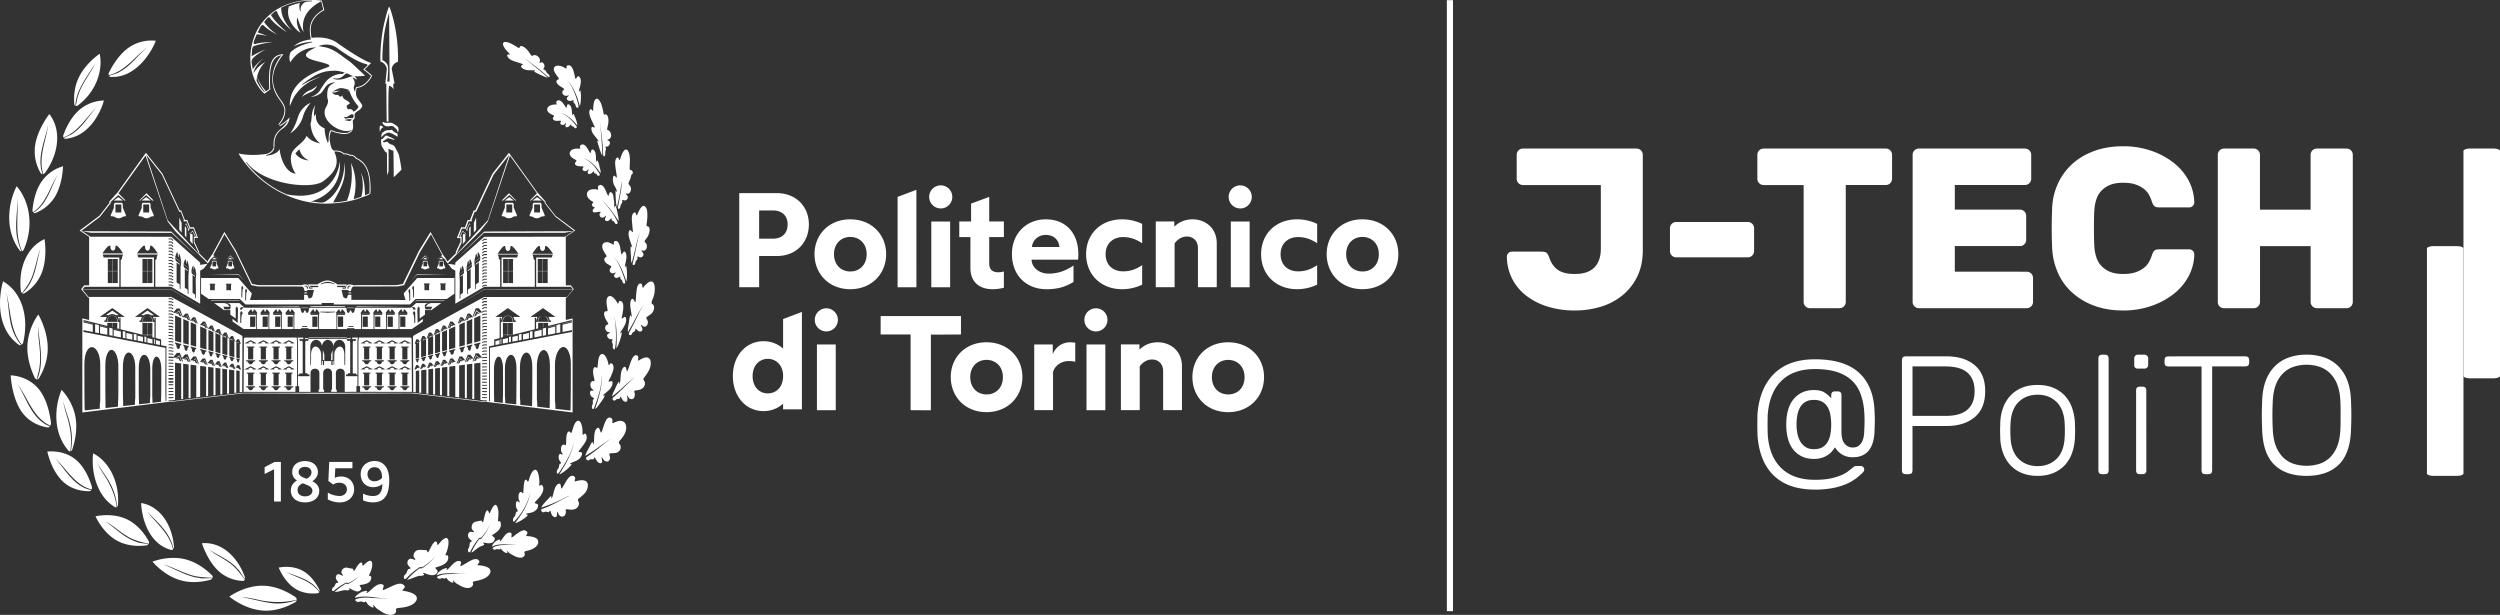 <svg id="Livello_1" data-name="Livello 1" xmlns="http://www.w3.org/2000/svg" viewBox="0 0 4071.14 1001.3"><rect x="0" y="0" width="4071.14" height="1001.3" fill="#333333" stroke="none"/><defs><style>.cls-1{fill:#fff;}</style></defs><rect class="cls-1" x="2356.14" y="0.26" width="10" height="995"/><path class="cls-1" d="M1287.76,352.22h-61.07V505.44h32.39V454.66h28.68c31.73,0,52.31-22.1,52.31-51.44C1340.07,374.33,1319.49,352.22,1287.76,352.22Zm-6.35,74.21h-22.33v-46h22.33c14.44,0,24.08,8.1,24.08,22.76C1305.49,418.11,1295.85,426.43,1281.41,426.43Zm126.07-31.52c-34.58,0-58.22,24.73-58.22,56.68,0,32.18,23.64,57.12,58.22,57.12s58.43-24.94,58.43-57.12C1465.91,419.64,1442.06,394.91,1407.48,394.91Zm0,84.92c-14.67,0-26.49-10.51-26.49-28.24,0-17.29,11.82-28,26.49-28,14.88,0,26.7,10.72,26.7,28C1434.18,469.32,1422.36,479.83,1407.48,479.83Zm195.65-5.91c0,24.95,16.63,34.79,36.12,34.79a74.7,74.7,0,0,0,18.38-2.39V479.83a33.82,33.82,0,0,1-8.75,1.31c-10.29,0-15.11-4.81-15.11-14.44V423.79h23.86V398.41h-23.86V358.35l-29.54,10.95v29.11H1585v25.38h18.16Zm122.57-79c-30.64,0-54.94,22.54-54.94,56.25,0,37,25.39,57.55,56.26,57.55,21.45,0,34.14-5.68,44-12V470.2c-14,9.19-26.26,13.13-40.71,13.13-13.35,0-26.93-8.1-27.58-22.76h75.73c.22-1.75.44-6.35.44-9C1778.89,418.54,1759.63,394.91,1725.7,394.91ZM1703.37,440c.66-9.63,9-19.7,22.33-19.7,14.67,0,21.67,9.63,22.33,19.7ZM1850,508.71a74.93,74.93,0,0,0,32.82-7.43V469.54c-10.72,7.22-19.91,10.07-31.29,10.07-15.1,0-28.24-9.2-28.24-28,0-18.16,13.14-27.8,28.24-27.8,11.38,0,20.57,3.07,31.29,10.08V402.35a74.92,74.92,0,0,0-32.82-7.44c-33.71,0-58.45,23-58.45,56.68C1791.57,485.52,1816.31,508.71,1850,508.71Zm123.65-67v63.69h30.64V434.08c0-25.38-19-39.17-39.17-39.17-13.57,0-23.21,5.25-30,12v-8.53H1905v107h30.64V434.08c5-6.78,11.82-11.16,20.13-11.16C1966,422.92,1973.67,430.14,1973.67,441.75Zm102.86,9.84c0,33.93,24.74,57.12,58.45,57.12a74.93,74.93,0,0,0,32.82-7.43V469.54c-10.72,7.22-19.91,10.07-31.29,10.07-15.1,0-28.24-9.2-28.24-28,0-18.16,13.14-27.8,28.24-27.8,11.38,0,20.57,3.07,31.29,10.08V402.35a74.92,74.92,0,0,0-32.82-7.44C2101.27,394.91,2076.53,417.89,2076.53,451.59Zm165-56.68c-34.58,0-58.22,24.73-58.22,56.68,0,32.18,23.64,57.12,58.22,57.12S2300,483.77,2300,451.59C2300,419.64,2276.14,394.91,2241.56,394.91Zm0,84.92c-14.66,0-26.48-10.51-26.48-28.24,0-17.29,11.82-28,26.48-28,14.88,0,26.71,10.72,26.71,28C2268.27,469.32,2256.44,479.83,2241.56,479.83Zm-653.74,72.64H1456.94v30h48.81V705.67l33,.22V582.67l49-.22Zm41.58,42.68c-34.58,0-58.22,24.73-58.22,56.68,0,32.17,23.64,57.13,58.22,57.13s58.44-25,58.44-57.13C1687.84,619.88,1664,595.15,1629.4,595.15Zm0,84.92c-14.67,0-26.49-10.51-26.49-28.24,0-17.29,11.82-28,26.49-28,14.88,0,26.7,10.73,26.7,28C1656.1,669.56,1644.28,680.07,1629.4,680.07Zm107.9-65.89V598.64h-30.2v107h30.64V643.73c2.63-10.28,13.35-18,25-18a44.68,44.68,0,0,1,11.16,1.1V595.8a71,71,0,0,0-7.88-.65C1752.4,595.15,1742.55,602.37,1737.3,614.18Zm171.15-19c-13.57,0-23.2,5.25-30,12v-8.54h-30.2v107h30.65V634.32c5-6.78,11.81-11.16,20.13-11.16,10.29,0,18,7.22,18,18.83v63.68h30.64V634.32C1947.63,608.93,1928.59,595.15,1908.45,595.15Zm114.46,0c-34.58,0-58.22,24.73-58.22,56.68,0,32.17,23.64,57.13,58.22,57.13s58.44-25,58.44-57.13C2081.35,619.88,2057.49,595.15,2022.91,595.15Zm0,84.92c-14.66,0-26.48-10.51-26.48-28.24,0-17.29,11.82-28,26.48-28,14.89,0,26.71,10.73,26.71,28C2049.62,669.56,2037.8,680.07,2022.91,680.07ZM850,588.17l-8.33,2v7l8.33-1.61Zm4.83-2.52-3.14.78v8.83l3.14-.61Zm11.18-1.38-8.8,2.14v7.78l8.8-1.7Zm6.16-3-4.46,1.12v9.73l4.46-.87Zm32.71-6.43-11.7,2.77v9.57l11.7-2.26Zm-20.72,5-9.61,2.34v8.65L884.2,589Zm5.89-3-4.26,1.07v10.74l4.26-.82ZM520.63,513.7a2.59,2.59,0,0,0-2.57,1.68h5.14A2.59,2.59,0,0,0,520.63,513.7ZM273.18,364.27l-11.76-11.88-11.76,11.88H251l9.88-8.9,9.88,8.9Zm-57.59-5.42-7.46,5.42H223ZM367.89,467,365,473.63a1,1,0,0,0,0,.78c.2.25.77.34,1.71.25a6.33,6.33,0,0,1,2.45.93,4.75,4.75,0,0,0,2.88.85h.38a5.14,5.14,0,0,0,2.61-.87,5,5,0,0,1,3.14-.92.42.42,0,0,0,.33-.22.82.82,0,0,0,0-.79l-2.83-6.89v-2.68a1.49,1.49,0,0,0-1.28-1.63,14.79,14.79,0,0,1-2.39,0c-1.51-.09-3.08-.16-3.77.48a1.5,1.5,0,0,0-.39,1.17Zm1-3.37h5.91v7.9h-5.91ZM253.47,364.27h14.9l-7.45-5.42ZM904.92,573.13l-11.7,2.93v.09l11.7-2.77ZM203.39,387.73a2.11,2.11,0,0,0,.08,1.8c.49.62,1.87.57,3.07.53h.23a11,11,0,0,1,4.06,1.57,8.76,8.76,0,0,0,5.26,1.53,8.89,8.89,0,0,0,5.35-1.53,10.81,10.81,0,0,1,4-1.56l.07,0,.07,0a2.22,2.22,0,0,0,2.08-.55,1.82,1.82,0,0,0,.12-1.79l-4.91-11.87c0-.39,0-.85,0-1.35.05-2,.12-4.76-1-5.95a2.19,2.19,0,0,0-1.61-.62H211a2.08,2.08,0,0,0-1.6.62c-1.16,1.19-1.09,3.94-1,5.95,0,.5,0,1,0,1.35l0,.19Zm7.45-17.06h9.59v13.06h-9.59ZM747.18,527.15H700.6l-4.27,4.06L700,528h46Zm-343-67.22-6.2-6.28-6.22,6.28h.2l5.73-5.16,5.73,5.16Zm-13.29,14.48c.19.25.76.34,1.7.25a6.27,6.27,0,0,1,2.45.93,5.49,5.49,0,0,0,5.87,0,6.32,6.32,0,0,1,2.35-.92h.08l.08,0a1,1,0,0,0,1-.26.76.76,0,0,0,.05-.79l-2.83-6.87c0-.21,0-.44,0-.7,0-1.08.07-2.71-.54-3.34a.94.94,0,0,0-.73-.27h0a16.16,16.16,0,0,1-2.4,0c-1.51-.09-3.08-.16-3.76.48a1.54,1.54,0,0,0-.4,1.17l0,2.87-2.85,6.68A1,1,0,0,0,390.93,474.41Zm3.84-10.83h5.91v7.9h-5.91Zm-.64-3.65h7.2l-3.6-2.63Zm17.61,25.61.14.15,9,9.22-9.16-10.25c-2.24-.15-26.5-.1-42.7-.08l-7.2,0ZM371.82,457.3l-3.6,2.63h7.19ZM248.75,389.53c.49.62,1.87.57,3.07.53h.23a10.85,10.85,0,0,1,4.07,1.57,10,10,0,0,0,10.62,0c1.59-.88,3.21-1.84,5.34-1.55a1.16,1.16,0,0,0,.87-.56,1.89,1.89,0,0,0,.11-1.76l-4.92-11.89c0-.39,0-.85,0-1.35,0-2,.13-4.76-1-5.95a2.16,2.16,0,0,0-1.61-.62H256.3a2.07,2.07,0,0,0-1.59.62c-1.16,1.19-1.09,3.94-1,5.95,0,.5,0,1,0,1.35l0,.19-5,11.66A2.17,2.17,0,0,0,248.75,389.53Zm7.38-18.86h9.58v13.06h-9.58Zm671,196.91-11.83,3v.29l11.83-3ZM603.36,536l-.61.94,85.62-.94Zm331.85,29.57L929,567.13V580.3l6.24-1.21Zm-23.09,5.78-5.37,1.34V584.6l5.37-1Zm15-2-11.83,3v10.61l11.83-2.29ZM470.32,260.47c-2.17,5.42-2.06,10.84-2,16.54h1.5s0-.06,0-.1c0-.84,0-1.66,0-2.45a42.25,42.25,0,0,1,.1-4.57c.19-6.25,2.57-15.24,12.82-22.37l.31-.23a31.35,31.35,0,0,0,5.26-4.45c5.23-5.79,6-11.49,6-14-4.13,5.28-12.29,11.23-16.35,13.1l.16.17v1.18c4.16-1.06,9.79-6.18,13.24-9.11C486.53,245.4,474.15,249.25,470.32,260.47Zm57.85-72.4a20.21,20.21,0,0,0,11.07-10.84,41.84,41.84,0,0,1-12,7.66,26.41,26.41,0,0,0-2.69,1.29,24.1,24.1,0,0,0-10.08,9.66,25.48,25.48,0,0,1,6-4.17C522.34,190.65,524.8,189.51,528.17,188.07Zm-33,67a48.9,48.9,0,0,0,21.39-28.51c2.49-9.07,9.17-17.87,12.11-21.43A38.1,38.1,0,0,0,508,228.6C503.4,243.61,498.16,251.48,495.18,255.06ZM599.73,538.8H588l.22.73,11.32,0ZM464.34,284.51c-4.48,3.33-5.53,3.19-8,3.95-14.45,2-30.38,2.52-45.09-.8,29.58,48.82,85.45,82.29,142.89,81.7,19.89-.17,40.19-3.23,58.4-10.3,0,0,2.09-.82,3.13-1.25v.27c2.87-1.5,8.42-2.68,10.23-5.2.44-3.45.67-8.12.11-16.56-.83-18-6.22-27.68-10.84-33-2.84-3.13-8.09-7.25-11.53-8.1-1.56-2.47-5.31-5.42-9.09-5.42a6.9,6.9,0,0,0-1.65.2c-2.84-2.32-6.47-2.53-9.66-2.36-4.38-4.41-12-5-15.41-4.61-5.27.38-6.86-9.54-8.12-17.29-.72-4.29,1-11.84,2.36-14.31,2.82.43,5.31,1.76,8.07,2.5,8.62,1.83,16.13,3.8,23.27-.64.55-.48,1.92-.73,1.18-1.55l.39.39c4.88-5.47,2.06-12.43,2.48-18.09,3.88-3.72,3.29-7,2.71-9.65,2-6.36,9.61-5.7,12.52-13.69,1.74-1-6.22-10.23-7.78-13a17.56,17.56,0,0,1-2.29-10.24c.21.11.23-2.63.3-2.65a23.15,23.15,0,0,1,1-3.94,25,25,0,0,0,14.18-6.1,39.18,39.18,0,0,0,10.7-13.56c-1.89-2.09-2.82-3.44-12.16-10.5l5-4.6a3.2,3.2,0,0,0,.7-1l4.83-4.68-2.94-1.12c-16.74-6.34-53.63-32.63-54.09-33-13.09-8-27.52-8.15-39.86-7-.85-5-2.05-10.29-1-18.4,1.69-11.38,10.59-20.85,21.69-26.68l-4.14-15.58c-53.59-6.44-94.18,20-108.85,56.09-13.83,34-8,72.82,14.19,94.46l1.16,1.13c2.64-1.56,6.28-4.53,8.74-6.33l1-.46-.07-.39c-.17-2.21-.25-4.39-.36-6.54-.37-18.79-1-45.95,18.51-48.85-18.38,22.89-20.54,51-1.86,73.88,3.22,5,6.37,9.66,6.82,15.2-.2,9-3.94,16.48-10,23.25l1,1.09.09-.09c8.16-9.21,10-15.84,10.33-24.19-.43-7-4.66-13.05-8.59-18.17-17.07-24.12-15.44-45.93,5.5-72.77-6.63.2-11.6,2.12-15.16,5.89-7,7.37-9.4,22.48-8,50.51l0,.27-5.37,4-.3-.38c-1.8-2.25-4.14-5.35-6.29-8.27A94.09,94.09,0,0,1,441.59,163l-.06-.15,0-.15c2.89-12,8.35-19.23,13.52-24.22-7.57,4.47-14,10.27-17.92,16.32l-1.56,2.39.52-2.58a31.22,31.22,0,0,1,2.51-6.22c3.42-6.51,8.75-11.88,13.63-15.84a66.87,66.87,0,0,0-17.08,17.08l-.83,1.16-.08-1.42a32.69,32.69,0,0,0-.74-4.72c-.87-4.29-1.86-9.15,1.61-12.3,4.66-5.21,13.84-10.82,20.05-13.91-5.64,1.82-12.8,5.26-21.69,10.39l-1,.56.24-1.1a27.65,27.65,0,0,0,.39-5.16c.1-5,.2-10.59,5.89-11.18a138,138,0,0,1,28.61-5.57h-1.79c-8.18,0-18.34.53-25.61,2.53-1.8.8-3.05.87-3.76.16-1.4-1.4.09-5.13,2.34-10.25a36.48,36.48,0,0,0,1.9-4.8l.1-.41.43,0c5.08.42,11.22,1.45,17,2.53-4.38-1.46-9.48-3.3-15.37-5.54l-.64-.25.43-.54A23.72,23.72,0,0,0,445,85.5c1.53-3.33,3.12-6.76,5.32-7,1-.08,2,.51,3,1.88a88.82,88.82,0,0,0,21.72,13.93c-10.58-6.22-17.16-14-21.88-20.43l-.27-.38.35-.3a19.81,19.81,0,0,0,2.46-2.93c1.57-2.13,3.2-4.32,4.95-4.32h.19c1,.09,1.84.88,2.58,2.4,8.94,10.54,20.71,18.24,27.46,22.15C477.61,79.91,470.12,71,466.08,65.22c-.68-1-1.29-1.91-1.88-2.86l-.28-.45.46-.25a18.57,18.57,0,0,0,2.93-2.45c2.13-2,4.13-3.86,5.73-3.33.83.29,1.35,1.16,1.6,2.67C480.29,72,491.55,82.16,498,87.19c-13.08-14-16.56-25.74-17.07-33.35a27.12,27.12,0,0,1-.05-3.23v-.29l.25-.13c14.32-7.58,30.78-11.41,48.91-11.41H531l0,1c-3.58.21-7.13.56-10.55,1-2.35,1.19-9.49,5.62-7.84,15l-1,.24c-.1-.32-2.33-7.58-.45-13.5a103.2,103.2,0,0,0-17.93,5.76c-4.52,14.61,3,31.69,18.93,43.13-2.38-4.44-7.63-15.56-5.27-23.68l.52-1.79.44,1.81c0,.13,3.11,12.43,9.55,22.35-3.15-12.72-2.33-33.73,27.94-50l.57-.3.15.63c3.15,12.81,3.15,12.81,3,13l-.14.13c-25.26,15.26-22.31,33.38-20.35,45.38.14.88.28,1.73.4,2.54l.08.51-.52.06c-4.52.51-19,2.78-27.3,11.27,5.55-3,14.66-6.28,29-7.6.44,0,.72-.06.82-.08h0l.23,1h-.06c-22.9,4.82-32.42,13.19-35.5,16.64-2.09,6.14-2.08,11.53,0,16,2.4-4.26,14.2-22.72,39.12-24.19l2.94-.17-2.72,1.13c-.07,0-6.67,2.81-10.81,6.39-2.44,2.12-3.47,4.08-3.06,5.82,1.18,4.92,13.23,7.93,21.2,9.93,2.42.6,4.5,1.12,6,1.61,7.16,2.12,10.34,3.13,10.66,4.78.12.63-.19,1.23-1,1.84a46.13,46.13,0,0,1-5.14,2.08c-16.62,6.15-60.25,22.31-58,62.11,2.51-6.77,6.49-15.18,9.6-19.19,9.82-13.47,21-21.39,42.06-29.19a127.12,127.12,0,0,0-31.17,13.69l-.56-.82C537.48,158,548.72,152.39,570.68,153a65.87,65.87,0,0,1,12.56,2.62l1.19.37-1.11.56a8.93,8.93,0,0,0-2.2,1.49l-.16.17h-.24a22.06,22.06,0,0,0-6.91.44,34,34,0,0,0-11.33,4.38c-6.51,3.95-9.59,7.54-18.3,21.34-3.52,6.33-10.12,9.64-15.47,11.35a31.85,31.85,0,0,0,14.61-4.87c3.08-1.57,5-4.61,7.12-7.82,1.79-2.78,3.65-5.66,6.29-7.52a22.32,22.32,0,0,1,10-3.54l.3-.06h.27l.22.24.5.7-.85.09-.27,0c-1.13.38-5.86,2.89-6.92,4.55-3.86,4.07-4.11,9.87-4.32,15a23.62,23.62,0,0,0,1,7.37c1.27,4-.58,8.05-2.58,11.9-4.62,7.62-2.33,14.9.4,19.68,6.26,10.93,21.19,19.68,33.46,19.68h.41a17.46,17.46,0,0,0,5.13-.89l2.9-1-2.44,1.86c-5,3.77-8.45,4.11-20.62,2a21.38,21.38,0,0,1-5.63-1.58c-2.34-.88-4.7-1.8-6.56-1.63-1.54,2-3.26,6.36-3.08,16.36l-1,4.72-.64-1.39a66.3,66.3,0,0,1-4.81-19.48c0-.06,0-2.2,0-3.18a26.87,26.87,0,0,1-4.79-2.61A19.86,19.86,0,0,1,538,232.58c-.75-2.35-.79-6.53-.82-9.58V223l-2.71,4.31-.15-1.45a43.69,43.69,0,0,1,2.1-16.88c-3.26,4.56-5.33,10.71-6,18-.19,4.21-.67,9.58-1.85,11.5a52.91,52.91,0,0,0,2.71,14.45,39.58,39.58,0,0,0,11.35,17.06l1.6,1.4-2.06-.54c-10.88-2.85-15.28-6.15-20-11.86-2.68,6.13-7.69,10.51-12.54,14.74a74.32,74.32,0,0,0-8.07,7.79c-9.56,10.29-3.67,30.21,2.17,38l.72,1-1.2-.17c-16.73-2.39-24.35-28.51-25-40-1.45,2.88-4.12,6.41-11.41,8.89a44.58,44.58,0,0,1-10.54,2l-.17-1,2.44-.69c.1,0,10.77-3.39,11.15-12.12l-1.64.8A10.81,10.81,0,0,1,464.34,284.51ZM440.63,168.89c.11-1.28.26-2.55.46-3.78l.32-1.94.65,1.85a78.4,78.4,0,0,0,12,22.28l-.77.65a74.17,74.17,0,0,1-12.65-18.81l-.06-.12Zm141.76-38.14c-10-7.4-17.27-12.74-28.64-15.76l-11.9-2.18,1.71-.63a31.79,31.79,0,0,1,10.68-1.81h.4a30.07,30.07,0,0,1,17.71,5.87c28.15,20.76,42.59,25.08,47.49,26a1.65,1.65,0,0,1,.81,2.84l-6.37,5.83c8.93,6.32,12.38,10.18,12.53,10.34l.22.26-.15.3c-.08.17-8.43,16.72-24,17.75a17.73,17.73,0,0,0-1.6,6.2l-.08,1.84-.86-1.63a11.69,11.69,0,0,1-1.36-5.47c-.27-.29-.09-.86.58-3a18.7,18.7,0,0,0,.56-1.91c1.22-3.3-.67-8.19-2.56-10.29l-1.07-1.19,1.56.37a21.73,21.73,0,0,1,6,3.17,9.75,9.75,0,0,0-3.12-5l-1.17-1.08,1.58.21a30.06,30.06,0,0,0,5.08.21c2.16-.28,4.29-.34,6-.4,1.88-.07,4.21-.14,4.38-.6,0,0,.12-.51-1.74-2.21l.05-.06c-.51-.36-1.56-1.34-4.05-3.68-5.06-4.75-15.08-14.15-17.49-16.23l-.52-.36C589.05,135.67,585.51,133.05,582.39,130.75ZM567,166.39l-3-1.24,3.23.27c9.51.84,12.81-2.32,16-5.36a28.13,28.13,0,0,1,2.87-2.49l.2-.09c2.06-.45,4.32.79,6.47,2a18.91,18.91,0,0,0,3.47,1.61l1.82.54-1.85.43a78.15,78.15,0,0,0-8.69,2.67,40.94,40.94,0,0,1-13.81,2.67A18.9,18.9,0,0,1,567,166.39Zm13.58,28.72a.75.75,0,0,1,0-.82,6.07,6.07,0,0,0,.31-1.56,4.56,4.56,0,0,1-3.33,2.18,3.09,3.09,0,0,1-3.08-1.14,2.56,2.56,0,0,1-.55-1.81,8.91,8.91,0,0,1-9.35-2.63c-.34-.38-.68-.75-.4-1.15s.67-.19,1-.07a2.39,2.39,0,0,0,.5.16c2.2.49,4.21-.36,6.34-1.26a16.25,16.25,0,0,1,5.68-1.59,53.81,53.81,0,0,0-9.17.85l-1.42.21-2.92.4,4.12-2.11c8.48-4.37,9.17-4.73,22.2-.85l.53.16-1.26,3.09a13.61,13.61,0,0,1,1.54-1.26l.58-.39.19.66c2.34,8.11,7.2,16.47,14.44,24.86l.21.25-.13.28a14,14,0,0,1-7.94,7.82l-.45.17-.19-.45c-1.4-3.25-3.94-4.34-7.79-3.33l-.28.07-.2-.2c-1.78-1.78-2.54-3.41-2.26-4.86s1.57-2.65,3.84-3.61c1-.54,1-1.05,1-1.22,0-.67-.68-2.19-5.49-5-3.28-1.53-5.52-3.14-5.57-5.73A.64.64,0,0,1,580.55,195.11Zm14.64,38.16a3.76,3.76,0,0,0-.8.52,3.85,3.85,0,0,1-2.57,1l-.63,0h0l-7.44-1.54,2-.54c.29-.08,7-1.85,9.51-.26l.81.52Zm.84-3.07-.13-.08h0a30.75,30.75,0,0,0-10.3.93l-.17,0-.16-.08a4.71,4.71,0,0,1-1.68-1.86l-.77-1.25,1.23.33c2.93.79,5.09-.7,7.36-2.29a22.47,22.47,0,0,1,3-1.84c1.84-.54,3.3-.14,4,1.09.83,1.49.27,3.66-1.3,5C596.65,230.61,596.18,230.3,596,230.2ZM504.12,288l-.23-.3.22-.3a32,32,0,0,1,5.85-6l.6-.48.2.74a24.74,24.74,0,0,0,12.67,16.08l2.05,1.09-2.31-.14c-.52,0-1-.1-1.5-.17C515.73,297.24,509.51,295.07,504.12,288Zm44.77,45.11c24.63-18,25.25-32.12,18.61-47.8l-.14-.33.26-.24c.93-.84,5.7,0,5.9.07,2.18.41,7.3,1.65,9,4.43,1.61-.17,7.21-.6,10,2.49a6.13,6.13,0,0,1,4.69.14,10.94,10.94,0,0,1,5.47,4.73c2.11.29,4.55,1.68,7.28,4.16,4.39,2.88,14.74,12.63,14.74,40.09,0,4.93-.06,8.68-.18,11.48v.31l-.28.13c-2.3,1.06-4.38,2-6.36,2.78l-.67.28,0-.73c-.41-18.87-2.43-27.51-6.69-36.44a72.33,72.33,0,0,1,.82,39.2l-.07.26-.25.08c-3.6,1.29-7.46,2.51-11.46,3.62l-.84.23.22-.84c6.58-25.82.76-47.53-4.57-58.11,3.8,24.93-.81,47.87-6.56,61.32l-.11.25-.26,0a165,165,0,0,1-21.18,2.75l-.91.06.44-.8c12.82-23.13,18.46-34.89,18.65-50.53a113.56,113.56,0,0,0-.65-14.53c.27,27.76-12.24,54-31.85,64.81a14.75,14.75,0,0,1-6.32,1.24,51,51,0,0,1-7.7-.82,50.37,50.37,0,0,0-6.22-.74l-3.06-.11,2.93-.88c8.55-2.54,48.67-17.09,44.63-64.8A63.77,63.77,0,0,1,558,339.06c-20.19,20-48.5,19.19-68.7,15l-.11,0a165.8,165.8,0,0,1-64.47-50.31c-.4-.5-.79-1-1.17-1.51l.41-.3.4-.3,1.16,1.51C453.56,338.55,529.87,346.63,548.89,333.11ZM584.34,536H528.78l-.74,1.12,28.53.31,28.51-.31ZM840.18,389.5a1.12,1.12,0,0,0,.92.55l.69,0a5.72,5.72,0,0,1,3.79,1.19c3,2.53,9.22,2.53,12.25,0,1.42-1.26,3.45-1.24,5.08-1.18h.51a1.12,1.12,0,0,0,.92-.55,1.89,1.89,0,0,0,.12-1.76l-5-11.89v-4.68c0-1.79-1.17-3.24-2.61-3.24H847.6c-1.44,0-2.62,1.45-2.62,3.24l0,4.87-4.88,11.69A1.88,1.88,0,0,0,840.18,389.5Zm7.24-18.83H857v13.06h-9.58Zm-661.62,210,11.82,2.29V572.33l-11.82-3Zm-8.08-1.56L184,580.3V567.13l-6.24-1.57Zm85.33-29.85a10.29,10.29,0,0,1,6.72,2.39v-.73h3.92L263,543.5l-10.64,7.4h3.91v.74a10.34,10.34,0,0,1,6.74-2.4Zm-55,24.14,11.71,2.77v-.09L208,573.13Zm631.32,16.15-1.35.34v8l1.35-.26Zm-638.51-6,5.36,1V572.68l-5.36-1.34Zm-15-15.7,11.82,3v-.29l-11.82-3Zm42.93,10.45v0l2.19.53ZM332.41,430.16l4.12,5v-6.27c0-3.21,0-6.48,0-8.38l-.79-2-3.75.58.41,1ZM325.92,403l4,8.95-1.74-.84,1.38,2.94,1.7-2.06L326,401.4l-1.58,1.5.44,1Zm468.57,13.55,3.77-4.63V392l-3.77,8.74Zm-588.7,127-10.65,7.4h3.92v.74a10.64,10.64,0,0,1,13.46,0v-.74h3.91ZM326.33,421c0-3.8.08-10.08-.05-11l0-.05-1.33-3.37-1.07.17v14.44l2.45,3.37C326.31,423.81,326.32,422.67,326.33,421Zm-7.69-20.26L314.87,392v19.88l3.77,4.63Zm468.16,9.4v14.47l2.46-3.4V406.81l-1.06-.17ZM411.1,635l.66-.52,0-.07ZM273.61,597.66l1.35.26v-8l-1.35-.34Zm137.84-5.17-.58.56.62-.48Zm-134.8,5.76,6.62,1.28v-6.38l-6.62-1.61Zm134.83-1.72,0-.06-.59-1.49-2.16.34Zm-9.73-4.24-.78-2-2.78.43Zm-161-1,4.47.87v-9.73l-4.47-1.12Zm6.16,1.2,8.81,1.7v-7.78l-8.81-2.14ZM274.38,562h-2.73v-1.25c-.09-3.63-1.66-6.45-4.42-7.92a8.06,8.06,0,0,0-3.57-.86c3.58.3,7.25,3.12,7.41,9.13l.08.14-.14.26c-.19.35-.2.39-10.77.32h-4.32l-.44,1.74h7.22V583h-7.45l2,.5h5.42v1.37l.46.12v-1.49H271v3.44l2,.49,1.4.35ZM271,583h-7.86V563.58H271Zm-42.29,6,9.61,1.86v-8.65l-9.61-2.34Zm-5.89-1.14,4.27.82V577.91l-4.27-1.07Zm35.22,6.82,3.14.61v-8.83l-3.14-.78Zm4.83.94,8.34,1.61v-7l-8.34-2ZM208,585l11.71,2.26v-9.57L208,574.88Zm216.75-49,85.62.94-.62-.94Zm283.9-61.56c.12.17.58.21,1,.26a3.21,3.21,0,0,1,2.1.72,6,6,0,0,0,6.69,0,4.25,4.25,0,0,1,3-.72h.28a.4.4,0,0,0,.34-.22.85.85,0,0,0,.06-.79l-2.9-6.89v-2.68a1.49,1.49,0,0,0-1.28-1.63,16,16,0,0,1-2.39,0c-.52,0-1-.05-1.53-.05a3.33,3.33,0,0,0-2.23.53,1.48,1.48,0,0,0-.39,1.17l0,2.87-2.79,6.68C708.53,474.16,708.61,474.37,708.66,474.43Zm3.78-10.85h5.91v7.9h-5.91Zm28.87-6.28-3.6,2.63h7.2ZM594.17,514.19a3.55,3.55,0,0,0-3.35,0,1.87,1.87,0,0,0-.92,1.19h5.19A1.86,1.86,0,0,0,594.17,514.19Zm106.47-39.41.17-.24,2.36-5.54Zm.75,10.76h.2l49.76-.94-7.2,0c-16.2,0-40.47-.07-42.71.08l-9.16,10.25Zm40.1,45.68H700.57l-8.38,7.42,0,0c-.42.18-1.79.18-6.42.19s-11.87,0-20,0l-37,0H601.5l-.86,1.34h-.09v.67h.26l-.11.59c-.18,1-1.21,5.86-3.31,5.86-1.23,0-1.82-1.33-2.35-2.51-.41-.91-.83-1.86-1.37-1.86s-.93.92-1.31,1.81c-.52,1.19-1.1,2.56-2.42,2.56-2,0-2.64-4.51-2.81-5.89l-.06-.56h.14v-.67h-.14l-.88-1.34H526.93l-.87,1.34h-.14v.67h.14l-.07.56c-.16,1.38-.85,5.89-2.81,5.89-1.31,0-1.9-1.37-2.42-2.56-.38-.89-.77-1.81-1.3-1.81s-1,1-1.38,1.86c-.52,1.18-1.11,2.51-2.34,2.51-2.11,0-3.13-4.88-3.32-5.86l-.11-.59h.26v-.67h-.08l-.88-1.34H421.15l-.14-.1-6.3-5.57-2.15-1.91H371.63l16.68,11.95v-.55H398v7.51l8.7,6.23V540.54c0-1.91.67-3.2,1.65-3.2,1.26,0,2,2,2,5.39,0,3.92-.41,19.57-.41,19.73l0,1-.77-.57c-.58-.43-1.5-1.13-2.53-1.92C405,559.62,402.9,558,401.5,557v4.23l18,12.32.49,0h19.76l-.28-23.1h-12l-.9-2.63h15.27l-.8,2.17v23.56h19.06l-.29-23.1h-12l-.9-2.63h15.27l-.81,2.17v23.56h19.07l-.28-23.1h-12l-.9-2.63h15.27l-.81,2.17v23.56H500.9l-.28-23.1h-12l-.89-2.63H503l-.8,2.17v23.56h10.87v-1.4h12v1.4h16l-.29-23.1h-12l-.89-2.63H543.2l-.8,2.17v23.56h28.33V550.06l-.8-2.17h15.26l-.9,2.63h-12l-.29,23.1h16v-1.4h12v1.4h10.87V550.06l-.8-2.17h15.26l-.89,2.63h-12l-.28,23.1h19.06V550.06l-.8-2.17h15.27l-.9,2.63h-12l-.28,23.1h19.06V550.06l-.8-2.17h15.27l-.9,2.63h-12l-.29,23.1h19.07V550.06l-.8-2.17h15.26l-.89,2.63h-12l-.28,23.1,20.24,0,18-12.32v-4.2c-2.52,1.84-6.45,4.83-7.7,5.77l-.78.6,0-1c0-.16-.41-15.81-.41-19.73,0-3.37.75-5.39,2-5.39,1,0,1.64,1.29,1.64,3.2v15.82l8.7-6.23v-7.51h9.73v.55Zm-349.77.48a7.47,7.47,0,0,1,1.07-.09c3.22,0,5.84,2.13,5.84,4.74v.5h-2.51l-.11-.35a5.4,5.4,0,0,0-4.28-3.81l-3.55-.49Zm5.54,9.93h-9l-1.58-4.35h12.15Zm20.64,7.82-.64-.4c-.28.25-1.55,2.07-1.55,14v.5h-1.59V548.35a7.37,7.37,0,0,1,.36-2.61c.35-.9.92-1,1.22-1,1.15,0,2.2,1.83,2.2,3.85Zm1.58-10.25a2.15,2.15,0,0,0-1.51.47,2.26,2.26,0,0,0-.6,1.73v.51H413.8v-.51a3.43,3.43,0,0,1,1.12-2.84c1-.77,2.51-.88,4.73-.34Zm10.7,14h8.37V570h-8.37Zm20.38,0h8.37V570h-8.37Zm20.38,0h8.37V570h-8.37Zm20.38,0h8.37V570h-8.37Zm-64.95-5.48.53-.78c1.75-2.61,4.13-5.68,5.31-5.27.44.14.67.57.67,1.29,0,3.1,2.91,2.81,2.91,0,0-.76.23-1.21.68-1.34l.21,0c1.23,0,3.32,2.84,4.9,5.31l.49.77Zm20.38,0,.53-.78c1.75-2.61,4.15-5.68,5.31-5.27.44.14.67.57.67,1.29,0,3.1,2.91,2.81,2.91,0,0-.76.23-1.21.69-1.34a.64.64,0,0,1,.2,0c1.24,0,3.32,2.85,4.9,5.31l.49.77Zm20.38,0,.53-.78c1.75-2.61,4.12-5.68,5.31-5.27.45.14.67.57.67,1.29,0,3.1,2.91,2.81,2.91,0,0-.76.23-1.21.69-1.34a.64.64,0,0,1,.2,0c1.24,0,3.32,2.85,4.9,5.31l.49.77Zm20.38,0,.53-.78c1.75-2.61,4.14-5.68,5.31-5.27.45.14.67.57.67,1.29,0,3.1,2.91,2.81,2.91,0,0-.76.23-1.21.69-1.34a.64.64,0,0,1,.2,0c1.24,0,3.32,2.85,4.9,5.31l.49.77ZM523,570.11h-8.15v-1.44H523Zm8.49-16.93h8.37V570H531.5ZM581.63,570h-8.37V553.18h8.37ZM527.69,547.7l.53-.78c1.75-2.61,4.12-5.68,5.31-5.27.45.14.68.57.68,1.29,0,3.1,2.9,2.81,2.9,0,0-.76.23-1.21.69-1.34a.69.69,0,0,1,.2,0c1.24,0,3.33,2.85,4.9,5.31l.49.77Zm28.87-.66h0l-12.16-.81,0-1h24.33l0,1Zm13.17.66.5-.77c1.57-2.46,3.66-5.31,4.89-5.31l.21,0c.45.13.68.58.68,1.34,0,2.76,2.91,3,2.91,0,0-.72.23-1.15.68-1.29,1.14-.39,3.55,2.66,5.3,5.27l.53.78Zm28.53,22.41h-8.14v-1.44h8.14Zm23.55-.1h-8.37V553.18h8.37ZM609.92,547.7l.49-.77c1.57-2.46,3.66-5.31,4.9-5.31l.2,0c.45.13.69.58.69,1.34,0,2.76,2.9,3,2.9,0,0-.72.23-1.15.68-1.29,1.18-.39,3.55,2.66,5.31,5.27l.52.78ZM642.19,570h-8.37V553.18h8.37Zm20.38,0H654.2V553.18h8.37ZM683,570h-8.37V553.18H683ZM630.29,547.7l.5-.77c1.57-2.46,3.66-5.31,4.9-5.31a.64.64,0,0,1,.2,0c.46.13.69.58.69,1.34,0,2.76,2.9,3,2.9,0,0-.72.23-1.15.68-1.29,1.15-.39,3.56,2.66,5.31,5.27l.53.78Zm20.39,0,.49-.77c1.57-2.46,3.66-5.31,4.9-5.31a.69.69,0,0,1,.2,0c.46.13.69.58.69,1.34,0,2.76,2.9,3,2.9,0,0-.72.23-1.15.68-1.29,1.17-.39,3.56,2.66,5.31,5.27l.53.78Zm20.38,0,.49-.77c1.57-2.46,3.66-5.31,4.9-5.31a.69.69,0,0,1,.2,0c.46.13.69.58.69,1.34,0,2.76,2.9,3,2.9,0,0-.72.23-1.15.68-1.29a.71.71,0,0,1,.21,0c1.26,0,3.44,2.84,5.1,5.3l.53.78Zm28,15.89h-1.59v-.5c0-12-1.27-13.79-1.55-14l-.64.4v-.9c0-2,1-3.85,2.19-3.85.31,0,.87.14,1.23,1a7.61,7.61,0,0,1,.36,2.61Zm.32-21.68h-3.57v-.51a2.22,2.22,0,0,0-.61-1.73,2.13,2.13,0,0,0-1.51-.47l-.17-1c2.21-.54,3.76-.43,4.74.34a3.43,3.43,0,0,1,1.12,2.84Zm16.72-8.76a6.79,6.79,0,0,1,5.37-1.45l3.09.56-3.11.43a5.38,5.38,0,0,0-4.28,3.81l-.12.35h-2.49v-.49A4.08,4.08,0,0,1,716.05,533.15Zm-.19,8.48-1.57-4.35h12.15l-1.58,4.35Zm-4.06-81.7H719l-3.6-2.63Zm9.52,0-6.21-6.28-6.21,6.28h.77l5.73-5.16,5.73,5.16ZM416.79,531.21l-4.26-4.06H365.94l1.13.81h46Zm170.33,57,.67-.48c.16-.1.31-.21.43-.3H524.91l.32.23c.4.27.64.44.78.55ZM420,589.9l-.42,85.94h84.33v-9.23h2.72V593l-.74-5.58H422A2.34,2.34,0,0,0,420,589.9Zm18.35,78.64-.57-.07c-1.49-.16-2.06.67-2.87,2s-1.6,2.77-3.72,2.77h-.34c-2.08,0-3-1.53-3.68-2.77s-1.33-2.24-2.87-2l-.56.07v-1.82H438.3Zm-13.43-22.31v-1.76h12.25v1.76h-1.94v19.15h-8.37V646.23Zm15.05-6.48-.91-.42c-.19,0-.61,0-1.14,0-3.34.09-3.72,0-3.93-.4l-.14-.28.34-.5h1.09L431,636.32l-4.18,1.83c.8,0,1.09.12,1.24.4l.14.28-.35.52h-7.11l10.33-5.24.22.1,4,2.06c1.82,1,3.66,1.9,4.05,2.09.23,0,.28.15.33.36l.09.32.29.13h-.26Zm-15.05-35.91v-1.76h12.25v1.76h-1.94V623h-8.37V603.84Zm13.43,20.5v1.82l-.57-.07-.39,0c-1.21,0-1.75.82-2.48,2.08s-1.6,2.77-3.72,2.77h-.33c-2.08,0-3-1.54-3.69-2.77-.81-1.39-1.4-2.29-2.87-2l-.56.07v-1.82ZM459,668.54l-.57-.07c-1.51-.16-2.06.67-2.87,2s-1.6,2.77-3.72,2.77h-.34c-2.08,0-3-1.53-3.68-2.77s-1.34-2.24-2.87-2l-.56.07v-1.82H459ZM445.6,646.23v-1.76h12.25v1.76h-1.94v19.15h-8.37V646.23Zm34.16,22.31-.57-.07c-1.49-.16-2.06.67-2.87,2s-1.6,2.77-3.72,2.77h-.33c-2.08,0-3-1.53-3.69-2.77s-1.37-2.21-2.87-2l-.56.07v-1.82h14.61Zm-13.43-22.31v-1.76h12.25v1.76h-1.94v19.15h-8.37V646.23Zm34.16,22.31-.57-.07c-1.5-.16-2.06.67-2.87,2s-1.6,2.77-3.72,2.77H493c-2.08,0-3-1.53-3.68-2.77s-1.35-2.24-2.87-2l-.56.07v-1.82h14.61Zm-13.43-22.31v-1.76h12.25v1.76h-1.94v19.15H489V646.23Zm6.14-54.47.18,0c.09,0,.1,0,4.86,2.49l3.26,1.7c.24,0,.29.15.34.37l.07.3.3.13h-.27l.11.48-.84-.32c-.19,0-.61,0-1.15,0-3.34.09-3.72,0-3.93-.4l-.14-.28.35-.5h1.08l-4.24-1.86L489,595.76c.79,0,1.08.12,1.23.4l.15.28L490,597h-7.11Zm-6.14,12.08v-1.76h12.25v1.76h-1.94V623H489V603.84Zm13.43,20.5v1.82l-.57-.07-.39,0c-1.21,0-1.75.82-2.48,2.08s-1.6,2.77-3.72,2.77H493c-2.08,0-3-1.53-3.69-2.77s-1.35-2.21-2.87-2l-.56.07v-1.82Zm-7.27,9.79.2.06c.06,0,.08,0,5.1,2.64l3,1.54c.23,0,.28.16.33.37l.07.3.3.13h-.27l.13.55-.87-.39c-.19,0-.61,0-1.14,0-3.35.09-3.72,0-3.93-.4l-.14-.28.35-.5h1.08l-4.24-1.85L489,638.14c.79,0,1.08.13,1.23.41l.15.28-.35.52h-7.11Zm-20.75-42.38.19,0c.08,0,.09,0,4.73,2.43,1.58.83,3,1.58,3.38,1.75s.28.15.33.36l.09.33.29.12h-.26l.14.49-.88-.33c-.18,0-.61,0-1.15,0-3.34.1-3.72,0-3.93-.4l-.14-.28.35-.5h1.08l-4.24-1.86-4.18,1.84c.79,0,1.08.11,1.23.39l.15.28-.35.53h-7.11Zm-6.14,12.09v-1.76h12.25v1.76h-1.94V623h-8.37V603.84Zm13.43,20.5v1.82l-.57-.07-.39,0c-1.21,0-1.74.82-2.48,2.08s-1.6,2.77-3.72,2.77h-.33c-2.08,0-3-1.54-3.69-2.77-.8-1.39-1.35-2.29-2.87-2l-.56.07v-1.82Zm-7.27,9.79.2.06c.06,0,.08,0,5.11,2.64l3,1.53c.24,0,.28.15.33.36l.09.33.29.12h-.26l.15.56-.89-.4c-.2,0-.62,0-1.15,0-3.36.09-3.72,0-3.93-.4l-.14-.28.35-.5h1.08l-4.24-1.85-4.18,1.83c.79,0,1.08.12,1.23.4l.15.28-.35.52h-7.11Zm-20.75-42.37.18,0c.09,0,.1,0,4.86,2.49L460,596c.24,0,.29.15.34.37l.07.3.3.13h-.27l.11.48-.84-.32c-.18,0-.61,0-1.15,0-3.36.09-3.72,0-3.93-.4l-.14-.28.35-.5H456l-4.24-1.86-4.18,1.83c.79,0,1.08.12,1.23.4l.15.28-.35.53h-7.11Zm-6.14,12.08v-1.76h12.25v1.76h-1.94V623h-8.37V603.84ZM459,624.34v1.82l-.57-.07-.39,0c-1.21,0-1.75.82-2.48,2.08s-1.6,2.77-3.72,2.77h-.33c-2.09,0-3-1.54-3.69-2.77-.8-1.39-1.36-2.29-2.87-2l-.56.07v-1.82Zm-7.27,9.79.2.06c.06,0,.08,0,5.1,2.64l3,1.54c.23,0,.28.16.33.37l.07.3.3.13h-.27l.13.55-.87-.39c-.18,0-.62,0-1.14,0-3.34.09-3.72,0-3.93-.4l-.14-.28.35-.5H456l-4.24-1.85-4.18,1.82c.79,0,1.08.13,1.23.41l.15.28-.35.52h-7.11ZM431.2,591.8c.08,0,.09,0,4.93,2.54l3.18,1.64c.23,0,.28.15.33.36l.09.32.29.13h-.26l.14.5L439,597c-.17,0-.61,0-1.15,0-3.34.08-3.72,0-3.93-.4l-.14-.28.34-.5h1.09L431,593.93l-4.18,1.83c.8,0,1.09.12,1.24.4l.14.28-.35.53h-7.11L431,591.75Zm172,84v-9.23h1.75V592.94l.72-5.52h-9.23V590H603l-.27.69c-.45,1.1-1.2,2.47-2.26,2.62a1.8,1.8,0,0,1-1.67-.87c-.17-.13-.27-.08-.32,0-.61.28-1.18,2.38-1.16,3.43v50.09h5.53v1.8h1.84v2.64H586.35v-2.92h3.09v-1.89h3.7V595.71c0-1.06-.51-3-1.23-3.33-.08,0-.3-.15-.72.17a1.62,1.62,0,0,1-1.62.52c-1-.24-1.62-1.44-1.93-2.48l-.19-.64h6.22v-2.53h-.39v1.07h-4.22l-1.35,1-.05-.07c-.77.2-4.27.19-21.27.19-4.25,0-8,0-9.33,0v.71l-.56-.56-.44.29v-.44H533c-5.41,0-7.07,0-7.59-.17l0,0-1.36-1h-4.21v-1.07h-.39V590h6.3l-.8,1.89a2,2,0,0,1-1.46,1.23,2,2,0,0,1-1.64-.59.6.6,0,0,0-.65-.09c-.72.37-1.23,2.24-1.22,3.31v49.79h3.69v1.89h3.1v2.92H508.42v-2.64h1.83v-1.8h5.54V595.78c0-1-.57-3.18-1.18-3.46,0,0-.13-.05-.33.1a1.78,1.78,0,0,1-3.15-.28L510,590h6.69v-2.53h-9.24l.72,5.46v73.73H510v9.23h18.53V645.25c0-4.87,3.75-7.09,7.22-7.09h0c3.47,0,7.2,2.22,7.22,7.09v26.21l-1.34,1.46v2.92h9v-2.9l-1.48-1.41V645.25a7.23,7.23,0,1,1,14.45,0v26.23l-1.33,1.44v2.92h9.05v-2.9l-1.49-1.42V645.25a6.89,6.89,0,0,1,7.21-7.1h0c3.46,0,7.19,2.22,7.22,7.1v30.59ZM547,632h-1l-.21-17.31c-.46-7.63-5.05-12.59-9.16-12.59h-.28c-3.76.2-7.54,4.86-6.91,17.29-.07,7.68-.09,10.84-.23,12.14,0,.15,0,.26,0,.3h0c-.09.57-.22.59-.41.59h0c-.2,0-.33,0-.42-.59h-.06s0-.15,0-.34c-.13-1.39-.15-4.84-.18-13.44,0-7.08,0-14.44,0-15.54,0-6.24,4.27-11.31,9.52-11.31s9.52,5.07,9.52,11.31Zm18.9-6.26h-1.46v6.4h-2v-8h2V608.73h-.34L562,615h.13v10.72H551V615h.13l-2.21-6.27h-.35v15.38h2v8h-2v-6.4H547.2V602.51a12.19,12.19,0,0,1,3.41-8.67,8.6,8.6,0,0,1,6-2.62h.08c5.16.2,9.2,5.16,9.2,11.29Zm18,6.13-.06,0s0-.14,0-.29c-.13-1.29-.16-4.44-.23-12.12.64-12.46-3.15-17.12-6.9-17.32-4.19-.25-9,4.78-9.45,12.61L567.1,632h-1L566,602.51c0-6.24,4.27-11.31,9.51-11.31s9.52,5.07,9.52,11.31c0,1.1,0,8.45,0,15.53,0,8.62,0,12.08-.17,13.46a1.78,1.78,0,0,0,0,.33h-.06c-.1.6-.22.62-.45.59S584,632.41,583.92,631.85ZM844.76,364.27h14.9l-7.45-5.42Zm-133.39,228,3.56-1.54-2.77-.43Zm-10,42.23.66.52-.62-.59Zm.31-42,0,.08.63.48Zm2.76,2.83-2.16-.34-.62,1.55Zm-10.84,80.52-.42-86a2.33,2.33,0,0,0-2.06-2.46H607.29l-.75,5.65v73.54h2.72v9.23Zm-66.34-7.3-.57-.07c-1.48-.16-2.06.67-2.87,2s-1.6,2.77-3.72,2.77h-.34c-2.07,0-3-1.53-3.67-2.77s-1.35-2.24-2.88-2l-.56.07v-1.82h14.61Zm-13.43-22.31v-1.76h12.24v1.76h-1.93v19.15h-8.37V646.23ZM648,668.54l-.57-.07c-1.49-.16-2.06.67-2.87,2s-1.6,2.77-3.72,2.77h-.34c-2.08,0-3-1.53-3.68-2.77s-1.35-2.24-2.87-2l-.56.07v-1.82H648Zm-13.43-22.31v-1.76H646.8v1.76h-1.94v19.15h-8.37V646.23Zm14.77-7-.29.13a.34.34,0,0,1-.29,0h0c-.11,0-.72,0-1.24,0l-1.87,0c-1.65,0-1.88-.12-2-.46l-.14-.31.41-.44h1l-4.24-1.85-4.24,1.85h1.38l-.09,1.18h-7.27l9.91-5.12c.29-.13.33-.13,6.25,2.93l2.33,1.19a.42.42,0,0,1,.26.15l.15.16,0,.35.37.16Zm-14.77-35.35v-1.76H646.8v1.76h-1.94V623h-8.37V603.84ZM648,624.34v1.82l-.57-.07-.39,0c-1.21,0-1.75.82-2.48,2.08s-1.6,2.77-3.72,2.77h-.33c-2.08,0-3-1.54-3.69-2.77-.81-1.39-1.39-2.29-2.86-2l-.57.07v-1.82Zm20.73,44.2-.57-.07c-1.51-.16-2.06.67-2.87,2s-1.6,2.77-3.72,2.77h-.34c-2.08,0-3-1.53-3.68-2.77s-1.33-2.24-2.87-2l-.56.07v-1.82h14.61Zm-13.43-22.31v-1.76h12.24v1.76h-1.93v19.15h-8.37V646.23Zm14.83-7.06-.34.15-.2,0h-5.3l.08-1.18h1.29l-4.24-1.85-4.24,1.85h1.38l-.09,1.18h-7.27l9.91-5.12c.3-.14.38-.12,6.26,2.93l2.32,1.19h2.38l-1.78.75.16.07Zm-14.83-35.33v-1.76h12.24v1.76h-1.93V623h-8.37V603.84Zm13.43,20.5v1.82l-.57-.07-.39,0c-1.21,0-1.74.82-2.48,2.08s-1.6,2.77-3.72,2.77h-.33c-2.09,0-3-1.54-3.69-2.77-.8-1.39-1.35-2.29-2.87-2l-.56.07v-1.82Zm20.73,44.2-.57-.07c-1.49-.16-2.06.67-2.87,2s-1.6,2.77-3.72,2.77H682c-2.08,0-3-1.53-3.69-2.77s-1.38-2.21-2.87-2l-.56.07v-1.82h14.61ZM676,646.23v-1.76h12.25v1.76h-1.94v19.15H678V646.23Zm15.15-7.06h-.33l-.34.15a.84.84,0,0,1-.19,0H685l.08-1.18h1.29l-4.24-1.85-4.24,1.85h1.38l-.09,1.18H671.9l9.92-5.12c.29-.11.31-.14,6.27,2.93l2.31,1.19h2.38l-1.78.75ZM676,603.84v-1.76h12.25v1.76h-1.94V623H678V603.84Zm13.43,20.5v1.82l-.57-.07-.39,0c-1.21,0-1.75.82-2.48,2.08s-1.6,2.77-3.72,2.77H682c-2.08,0-3-1.54-3.68-2.77-.82-1.39-1.36-2.29-2.88-2l-.56.07v-1.82ZM688,594.72c1,.54,2.14,1.11,2.44,1.25h2.5l-1.89.75.15.07h-.31l-.37.14c-.06,0-.12.07-.18,0H685l.08-1.18h1.29l-4.24-1.86-4.24,1.86h1.38l-.09,1.18h-7.27l9.92-5.13C682.13,591.75,682.17,591.72,688,594.72Zm-20.71,0c1,.54,2.12,1.1,2.42,1.24h2.5l-1.89.75.15.07h-.31l-.36.14c-.07,0-.12.07-.19,0h-5.3l.08-1.18h1.29l-4.24-1.86-4.23,1.86h1.37l-.09,1.18h-7.27l9.92-5.13C661.4,591.76,661.47,591.74,667.25,594.73Zm-26.88-2.89c.3-.1.3-.13,6.16,2.9,1,.53,2.11,1.09,2.41,1.23h2.38l-1.78.75.16.07h-.33l-.34.14a.58.58,0,0,1-.19,0h-5.3l.08-1.18h1.29l-4.24-1.86-4.24,1.86h1.38l-.09,1.18h-7.27Zm-20.73,0c.31-.09.34-.12,6.13,2.88,1.06.54,2.15,1.11,2.45,1.25a.38.38,0,0,1,.25.15l.15.16,0,.35.37.16-.38,0-.29.11a.32.32,0,0,1-.29,0h0c-.12,0-.72,0-1.24,0l-1.87,0c-1.65,0-1.88-.13-2-.46l-.14-.31.41-.44h1l-4.24-1.86-4.23,1.86h1.38L617,597h-7.26Zm-5.82,12v-1.76h12.24v1.76h-1.93V623h-8.37V603.84Zm13.43,20.5v1.82l-.57-.07-.39,0c-1.21,0-1.74.82-2.48,2.08s-1.6,2.77-3.72,2.77h-.33c-2.08,0-3-1.53-3.68-2.77s-1.37-2.21-2.88-2l-.56.07v-1.82Zm-7.63,9.89c.31-.13.34-.13,6.27,2.93l2.32,1.19h2.38l-1.78.75.16.07h-.32l-.34.15-.2,0h-5.3l.08-1.18h1.29l-4.24-1.85-4.24,1.85h1.39l-.11,1.18h-7.26ZM737.33,467l-2.79,6.68a.86.86,0,0,0,.05.81.41.41,0,0,0,.34.22,5.29,5.29,0,0,1,3.12.92,5.26,5.26,0,0,0,2.89.86,4.77,4.77,0,0,0,3-.85,6.37,6.37,0,0,1,2.36-.92c1.05.06,1.61,0,1.8-.26s.08-.55,0-.82l-2.87-6.83c0-.21,0-.44,0-.7,0-1.08.07-2.71-.55-3.34a.92.92,0,0,0-.72-.27h0a16,16,0,0,1-2.39,0c-1.52-.09-3.09-.16-3.77.48a1.5,1.5,0,0,0-.39,1.17Zm1-3.37h5.91v7.9h-5.91Zm38.23-42.94c0,.5,0,1.41,0,3.07,0,1.06,0,2.31,0,3.47l0-.08v8.1l4.11-5,0-10.23.37-.78-3.75-.58ZM787.21,403l1.1.86.45-1-1.58-1.5L781.84,412l1.69,2.06,1.38-2.94-1.73.84ZM525.14,538.8H513.4l.22.73,11.32,0ZM885.36,387.72a1.85,1.85,0,0,0,.11,1.79,2.21,2.21,0,0,0,2.09.55l.07,0,.07,0a10.7,10.7,0,0,1,4,1.56,8.71,8.71,0,0,0,5.25,1.53,9,9,0,0,0,5.37-1.53,10.87,10.87,0,0,1,4-1.56h.3c1.21.06,2.59.09,3.07-.53.29-.35.31-1,.06-1.87l-5-11.81c0-.39,0-.84,0-1.34.06-2,.13-4.76-1-6a2.15,2.15,0,0,0-1.6-.62h-9.22a2.08,2.08,0,0,0-1.6.62c-1.15,1.18-1.08,3.93-1,5.94,0,.5,0,1,0,1.36l0,.19Zm7.34-17.05h9.58v13.06H892.7ZM836.29,591.54l-6.63,1.61v6.38l6.63-1.28Zm27.18-227.27L851.7,352.39l-11.76,11.88h2.39l9.88-8.9,9.88,8.9ZM810,692.15l5.61.12,139.7,17.14V556.24l-11.07,2.57V522.32h1.5l11.49-13.68-4.83-6.24h-8.16V423.46L958,414.4l-1-.09c-1.23-.09-70.14.17-111.3.33l-34.29.13-41.81,40.9L811,417h.2l131.05-.17,14.06-2.38L943,423.26h-.15l-131.53.12-47,42V469l-.58-.08-3.54-.52c-2.8-.4-6-.86-7.78-1.18l-.11,0,6.22,7.92,5.79,3.35v5.77l-.08.09h.08v48l47.22-27.58h25.83l-.07-43.21-2.23-2.68v-2.46l-1.56-4.2h33.1L865,457H839.58v47.81H893.8l-.07-43.21-2.23-2.68v-2.46l-1.56-4.2H923L921.41,457H896v47.81H952.4l3.29,3.79-.76.22c-.15,0-.16.05-45.84,0-40.29,0-95.28,0-98.06.1-13.24,8.09-34.39,21-55.88,34.08l56-33.7,144.72.05-9.86,12H811.29c-16.63,9-45.67,24.92-71.29,39-16.82,9.24-32.59,17.89-43.4,23.79a2.69,2.69,0,0,0-1.2,2.45l.46,89.49,3.11.36,1,.12V641.78l5.52-.7v36.09l3.27.39v-36.9l.43,0,8-1v39l3.26.39V639.17l7.7-1v41.67l3.26.38V637.77l7.86-1v44.41l3.27.38v-45.2l.44-.06,8.27-1v47.34l3.27.39V634.83l.44-.05,9.31-1.19v50.54l6.32.75v-52.1l.44,0,8.84-1.13V686l3.21.38V631.19l.44-.05,8.4-1.07v57.34l3.22.38V629.65l.44,0,9.6-1.22V689l6,.71,4.52,0v1.56l-.48,0c-.46,0-.94,0-1.46,0a111.5,111.5,0,0,1-12.87-1.2c-2-.25-3.82-.5-5.28-.64h0l-100.36-12H417.78c-3.26.38-18.89,2.25-37,4.43-33.45,4-75.08,9-78.8,9.37h-4.62v-1.59H302l5.92-.68V628.38l10,1.27v58.14l3.21-.38V630.07l8.85,1.12v55.17l3.21-.38V631.6l9.28,1.18v52.1l6.32-.75V633.59l9.75,1.24V683l3.26-.39V635.25l8.72,1.11v45.2l3.26-.38V636.77l7.86,1v42.47l3.27-.38V638.19l7.69,1V679l3.27-.39v-39l8.48,1.08v36.9l3.27-.39V641.08l5.51.7v34.73l1-.12,3.12-.36.45-89.48a2.68,2.68,0,0,0-1.2-2.46c-11-6-27.1-14.84-44.21-24.24-25.34-13.91-54.05-29.68-70.47-38.54H167.09l-9.85-12L302,509.28l.12.07,58.36,35.11c-22.2-13.56-44.8-27.34-58.6-35.62l-144.6,0,3.49-4h56.42V457H191.71l-1.61-4.74h33.1l-1.56,4.2v2.46l-2.24,2.68-.06,43.21h54.22V457H248.12l-1.61-4.74H279.6l-1.55,4.2v2.46l-2.24,2.68-.06,43.21h25.82l.11.08,47.12,27.5v-48h.08l-.08-.09V478.5l.25-.15,5.54-3.2,6.21-7.92-5.1.8-6.9,1v-3.69l-47-42-131.67-.12-.13-.08-13.11-8.78L171,416.79l131.16.16.15.14,41.25,38.58-41.8-40.9-131.51-.48-15.62,0,31-23.46L204.36,367l-1.11.81-.63-.78,13-11.68,9.87,8.9h1.94l-11.64-11.75.25-.34,43.82-61,36.05,107.37,12.81,16.19,52.54,51.93,3.52-4.49-.49-.62,7.56-6.8,5.72,5.16h.39l-7.82-6.87.19-.36L388.58,419l1.71,4,.47-.24,15.59,25.61,25.58,53.06-.67.39.07.1,11.26,2.26,71.19.13c3.3,0,4.11,3.49,4.59,5.57a6.17,6.17,0,0,0,.36,1.26,3.05,3.05,0,0,0,3.79,0,4.24,4.24,0,0,1,2.78-1.23h8.84l-2.32,9.56c-.67,2.88-3,4.38-6.28,4l-.34,0-1.07-3.78c-.44-2-2.26-2-4.82-1.91-.46,0-.87,0-1.32,0l.1,8.27h-.51l-87.6.2,3-10.59-22.09-25.22H351.22l-.93-.7,0,26.26,12.43,8.66h50.68l.15.14,9.14,8.7H547.08a4.35,4.35,0,0,1-.4-1.91v-.52l3,.12h13.81l3-.12v.52a4.5,4.5,0,0,1-.39,1.91H690.47l9.3-8.84h50.68L762.88,516l0-26.26-.92.7h-59.7l-22.08,25.22,3,10.59h-.66L595,526l.1-8.29h-4.08c-1.57,0-2.21,2.07-2.78,4.37-.09.36-.18.71-.27,1l-.09.31-.32,0c-3.25.43-5.64-1.14-6.3-4L579,509.88h8.85a6.3,6.3,0,0,1,2.68,1.09c1.35.81,2.32,1.41,3.91.1a7.35,7.35,0,0,0,.34-1.22c.48-2.08,1.28-5.57,4.59-5.57l71.29-.15,11.15-2.24.07-.1-.67-.39,25.56-53,15.62-25.65.46.24,1.71-4L743,453.06l-.3.26-7.51,6.61h.38l5.73-5.16,7.56,6.8-.5.62,3.53,4.49.28-.28,52.29-51.7,12.78-16.14,36-107.37.58.8,43.5,60.53-.3.3-11.34,11.45h1.93l9.88-8.9.34.3,12.63,11.38-.63.78-1.11-.81,18.7,23.83,30.83,23.31,1.48-1-32-23.85-16.74-21.42.57-1.7-13.86-15.4-46-64.27-27,34.17-27.95,59.77h-2.5l-6,15.51-3.77-.06L780,407.81l-6.22.06-6.87,17.5h5.8v6.31L765.1,448v2.25l-13.53,13.42-2-3.62-6.11-8.74L724,415.48l-19.3,31.42L679,500.09l-9.3,1.92-71.54.12a16.88,16.88,0,0,0-6.31-1.19c-2,0-5.34.94-6.1,6.84l-5.21,0-.36-1.62,4.08.05,3.82-5.26-15.66,0c-1.87-1.38-8-5.51-14.47-6.27l0-.16-4,0v.17c-6.39.86-12.28,4.87-14.12,6.22l-15.64,0,3.8,5.26,4.09-.05-.37,1.62-5.21,0c-.77-5.9-4.08-6.84-6.1-6.84a16.93,16.93,0,0,0-6.31,1.19l-71.14-.08-9.69-2-25.81-53.35-19.2-31.25L369,451.13l-6.34,9.11-1.9,3.45-13.53-13.42V448l-7.59-16.34v-6.31h5.81l-6.87-17.5-6.22-.06-4.57-11.88L324,396l-6-15.51h-2.5l-28.2-60.16L260.5,286.54l-45.85,64.1-14,15.57.57,1.7-16.36,21L152.5,413.18,168,423.46V502.4h-8.15L155,508.64l11.49,13.68H168v36.49l-11.06-2.57V709.41l139.5-17.13,6-.15,115.9-13.87,138,.67,137.36-.69ZM850,498.75h-7.85V479.38H850Zm0-19.86h-7.85V459.52H850Zm8.32,19.86h-7.85V479.38h7.85Zm0-19.86h-7.85V459.52h7.85Zm48.09,19.86h-7.85V479.38h7.85Zm0-19.86h-7.85V459.52h7.85Zm8.32,19.86h-7.85V479.38h7.85Zm0-19.86h-7.85V459.52h7.85Zm-138.77,7.25.81-.65-.05,29.22-4.07,2.7,0,6.34-1.25.78,0-.89c-.06-5.17,0-9.57.11-13.84.14-7,.27-13.63-.34-22.22-.81-2.62.81-3.78,3.07-5.38a28.25,28.25,0,0,0,3.46-2.77l.79-.75.06,1.09c.17,3.3-1.46,4.42-3.35,5.73a19.76,19.76,0,0,0-2.3,1.77v1.32Zm-5.31-1.3.22-1.31c1.65-10.07,2.16-10.67,2.66-10.67h.1c.59.05.62.72.61,1.81a10.67,10.67,0,0,0,.28,3,13.83,13.83,0,0,0,.59-4.66c0-1.13.06-2,.71-2.06.43-.08,1.07-.14,2.71,7.11l.07.3Zm18.63-9.21v30.76l-4.61,3.06v6.65l-1.29.85V516l0-34.38-.55-1.6V480a20.63,20.63,0,0,0-.32-4.14l0-.28,8.79-7.16,0,1c.16,3.51-1.68,4.79-3.82,6.27a23.54,23.54,0,0,0-2.79,2.16v1.47Zm1.87-7.62-7.85,6.45-1,.86.24-1.33c2-11.52,2.62-11.46,3.11-11.42s.65.78.65,1.87a8.43,8.43,0,0,0,.39,3.2c.3-.45.82-2,.82-5.21,0-1.31.13-2.09.75-2.17.4,0,1.16-.18,3.11,7.25l.08.3Zm11.53-3v32.47l-5.08,3.37v7l-.23.15-.29.18-.76.47,0-.87,0-36.33-.61-1.66v-.11a21.83,21.83,0,0,0-.36-4.35l0-.29.22-.18,8.6-7,.78-.63,0,1c.14,3.71-1.74,5-4.12,6.68a27.38,27.38,0,0,0-3.17,2.47v1.61Zm2.09-8.21-9.72,8,.24-1.35c2.11-11.48,2.79-12.15,3.28-12.15h.1c.62.05.66.8.66,1.93a7.83,7.83,0,0,0,.47,3.44c.33-.38,1-2,1-5.64,0-1.38.13-2.19.78-2.28.41,0,1.27-.13,3.38,7.53l.09.31Zm11,46.41h-4.37l-2.94,1.82-.67-1.43,3.26-2h4.72Zm0-5h-4.37l-2.93,1.87-.69-1.42,3.27-2h4.72Zm0-5h-4.36l-2.92,1.92-.71-1.42,3.19-2.1h4.8Zm0-5h-4.36l-2.91,2-.72-1.41,3.19-2.15h4.8Zm0-5h-4.35L808.67,485l-.74-1.39,3-2.11h4.81Zm0-5h-4.35l-2.9,2.07-.75-1.38,3.19-2.28h4.81Zm0-5H811.4l-2.71,2-.77-1.38,3-2.21h4.82Zm0-5h-4.33l-2.71,2-.78-1.38,3-2.26h4.82Zm0-5h-4.35l-2.72,1.9-.74-1.39,3-2.1h4.81Zm0-5H811.4l-2.9,2.15-.76-1.38,3.18-2.36h4.82Zm0-5H811.4L808.5,455l-.76-1.37,3.18-2.33h4.82Zm0-5h-4.3l-2.66,2.39-.88-1.3,3-2.68h4.86Zm0-5h-4.3l-2.65,2.42-.89-1.28,3-2.74h4.86Zm0-5h-4.3l-2.65,2.42-.89-1.28,3-2.74h4.86Zm0-5h-4.3l-2.65,2.43-.89-1.29,3-2.74h4.86Zm0-5h-4.3l-2.65,2.43-.89-1.29,3-2.73h4.86ZM833.33,451l.49-.77c1.91-3,8.36-12.71,11-11.9,1.12.33,1.12,1.94,1.12,2.47,0,3.68,2,5.61,4,5.61s4-1.8,4-5.74c0-.5,0-2,1.09-2.33a1,1,0,0,1,.35-.06c2.9,0,9.23,9.06,11.16,11.94l.53.78Zm56.41,0,.49-.77c1.91-3,8.33-12.71,11-11.9,1.12.33,1.12,1.94,1.12,2.47,0,3.68,2,5.61,4,5.61s4-1.8,4-5.74c0-.5,0-2,1.09-2.33a1,1,0,0,1,.35-.06c2.9,0,9.23,9.06,11.16,11.94l.53.78Zm-74,230.16h-4.58l-3.18-.23.09-1.59,3.14.23h4.53ZM808,656v-1.59h7.72V656Zm7.72,3.45V661H808v-1.59Zm-.52-8.48a56.4,56.4,0,0,0-6.61.2l-.53.07-.1-1.59.46-.05a63.66,63.66,0,0,1,6.8-.23h.5v1.6Zm0-5c-1.48,0-5.08,0-6.64.15l-.53.06-.07-1.59.47,0c1.62-.17,5.25-.17,6.78-.17h.5v1.59Zm0-5a56.42,56.42,0,0,0-6.61.21l-.53.07-.1-1.59.46-.06c1.65-.22,5.37-.22,6.8-.22h.5v1.6Zm0-5a45.18,45.18,0,0,0-6.59.26l-.54.09-.12-1.59.45-.08a52.68,52.68,0,0,1,6.82-.27h.5v1.59Zm.52,40.31h-4.58L808,676l.06-1.59,3.14.16h4.54Zm0-5h-4.58L808,671l0-1.6.51,0c1.45.08,4.8.1,6.68.07h.51Zm25.94,16.17v6.36l-14-1.59,0-.44c-.45-14.15-.43-25.05-.41-37.67,0-4.54,0-9.28,0-14.42,0-11.25,3.2-20.54,7.3-21.14a3.31,3.31,0,0,1,2.6.87c2.9,2.51,4.85,10.23,4.85,19.22,0,.31,0,4.25,0,9.25.06,31.1,0,38-.33,39.56Zm21.8,8.29,0,.53-17.86-2,0-.45a59.12,59.12,0,0,0-.49-9.88V638.14c.09-14.61,5.17-22.52,9.91-22.54h0c3.92,0,8.58,5.54,8.82,21.19C864,644.55,863.84,689.15,863.48,695.55Zm25.78,2.93,0,.53-19.16-2.17v-.46a63.61,63.61,0,0,0-.53-10.71V636.28c.09-15.8,5.54-24.35,10.63-24.37h0c4.21,0,9.21,6,9.47,22.91C889.78,643.23,889.65,691.53,889.26,698.48Zm28.65,3.25,0,.54-.52-.07L898.16,700l-.46-.06v-.45a71.3,71.3,0,0,0-.55-11.65V634.19c.09-17.12,5.83-26.38,11.19-26.4h0c4.44,0,9.71,6.5,10,24.86C918.46,641.79,918.32,694.24,917.91,701.73Zm33.94,3.86,0,.52-24.56-2.79v-.46a68.74,68.74,0,0,0-.68-12.64V632c0-15,5.76-28,12.83-29.05a6.56,6.56,0,0,1,5.39,1.78c4.61,4,7.59,13.94,7.59,25.39C952.52,640.1,952.36,697.47,951.85,705.59Zm-132.73-104,8.53-1.65v-9.49l8.88-2.22V555.11h2v4.41h.5a12.06,12.06,0,0,1,2.12-5.69h-11.6l20.32-14.41.29.2,20,14.21h-11.6a12,12,0,0,1,2.12,5.69h2V562h-4.25v-1.25c-.11-6.14-4.53-8.95-8.59-8.95h0c-4.06,0-8.49,2.81-8.6,9V562h-2.74v25.69l.78-.19v-.11l.5,0,2.09-.52v-3.44h7.85v1.49l.47-.12v-1.37h5.53l2-.49h-7.5V563.58h7.85v19.28l35.7-8.92V555.11h2v4.41h.49a12,12,0,0,1,2.13-5.69h-11.6l20.32-14.41.29.2,20,14.21H915.86a12,12,0,0,1,2.13,5.69h2V562h-4.25v-1.25c-.08-5.08-3.13-7.88-6.48-8.69a7.55,7.55,0,0,1,3.05,1.91,10.32,10.32,0,0,1,2.85,7.36v.49h-16v-.49A10.34,10.34,0,0,1,902,554a7.65,7.65,0,0,1,3.06-1.91c-3.35.82-6.39,3.61-6.47,8.7V562h-2.74v11.41l3.37-.85v-9H907v7.06l.46-.12v-6.94h7.86v5L954,558.91v2l-.38.1L939,564.63V565l15.28-3.73v1.49l-.38.1L939,566.46v11.9l15.28-3v2.88l-.4.08-133.19,25.8v87h-1c-.5,0-.5,0-.5-1.8V673c0-22.9,0-64.7,0-68.79h0Zm28-39.73c-2.33,0-4.52,0-4.73,0l0-.49-.52,0c.06-6.48,4.19-9.45,8-9.47h0c3.77,0,7.86,2.9,8,9.27l.08.14-.14.26c-.15.26-.18.33-4.4.33Zm2.61,1.73V583h-7.85V563.58ZM815.25,666.05c-.32,0-2.31,0-4.15,0-1,0-2,0-2.61,0l-.48,0,0-1.58,3,.08,4.65-.07V666Zm-4.09-117.49h4.58v1.59h-4.41l-3,1.5-.57-1.48Zm-2.79-1.89-.58-1.47,3.37-1.68h4.58v1.59h-4.4Zm7.37,6.93v1.59h-4.42l-3,1.38-.52-1.5,3.35-1.47Zm-4.58,5h4.58v1.59h-4.4l-3,1.52-.57-1.49Zm0,5h4.58v1.59h-4.42l-3,1.33-.51-1.5Zm0,5h4.58v1.59H811.3l-3,1.19-.46-1.52Zm4.58,5v1.59h-4.46l-3,1-.39-1.54,3.31-1.06Zm-4.58,5h4.58v1.59H811.3l-3,1.17-.45-1.52Zm0,5h4.58v1.59h-4.45l-3,1.12-.43-1.54Zm0,5h4.58v1.59h-4.46l-3,1.06-.4-1.54Zm4.58,5v1.59h-4.51l-3,.87-.34-1.55,3.23-.9Zm-4.58,5h4.58v1.59h-4.47l-3,1-.36-1.55Zm4.58,5v1.59h-4.58l-3,.69-.26-1.53.42-.13a20.29,20.29,0,0,1,6.43-.63Zm-4.64,5h4.64v1.6h-4.51l-3,.83-.32-1.55Zm-.11,5.05,4.75,0v1.59h-4.52l-3,.74-.28-1.57Zm.17-80.64h4.58V535h-4.41l-3,1.46-.56-1.48Zm-3.37-3.4,3.37-1.64h4.58V530h-4.4l-3,1.54Zm3.37-6.68h4.58V525h-4.39l-3,1.6-.6-1.47Zm0,15.12h4.58v1.59h-4.39l-3,1.61-.6-1.46Zm-13.51,1.67h4.89l5.8,7.05h-5.49l-4.1-3.92-5.28,10.48-.91-.41ZM795.11,598l10-2.59v2.27l-.45,0c-1,.1-1.46,2.14-1.88,3.94-.53,2.25-1,4.38-2.63,4.51a1.1,1.1,0,0,1-.26,0,1.65,1.65,0,0,1-.89-.29c-.85-.58-1.49-2-1.82-4-.25-1.35-.58-1.79-.82-1.92-.08-.05-.24-.1-.55,0l-.69.27Zm-.24-44.6,3.9-8.67,5.48,4.27-4.51-.71-1.35,3.4ZM804.73,593l-9.62,2.64v-39.8l10-4.35V592.9Zm-20.41-44.62h4.1l4.89,6h-4.72l-3.28-3.14-4.26,8.45-.92-.41ZM791.85,600a1.13,1.13,0,0,1-.19.9.87.87,0,0,1-.64.26c-.13,0-.72.79-1,2.66-.31,3-1.44,5.09-2.79,5.12h0c-.83,0-1.91-.72-2.41-4.08-.25-1.4-.55-1.75-.71-1.84s-.15-.09-.4,0l-.69.27v-2.19l.38-.09,5.9-1.54,2.64-.68-.08.72A2.41,2.41,0,0,0,791.85,600Zm-5.7-44.79L785.06,558l-3.14,1.52,3.34-7.42,4.84,3.77Zm5.69,2v39.28L783,599V561.11Zm-19.61-2.83H776l4.52,5.5h-4.4l-3-2.83-3.85,7.63-.91-.41Zm-1.34,49.87.38-.09,5.9-1.53,2.56-.67v2.13l-.42.06c-.58.09-1,.56-1.38,2.61-.31,2.89-1.44,4.86-2.8,4.89h0c-.68,0-1.87-.51-2.4-3.86-.24-1.27-.54-1.61-.69-1.7a.58.58,0,0,0-.42,0l-.69.28ZM770,564.69l3.11-6.91,4.6,3.57-3.74-.58-1,2.47Zm.91,37.58V566.38l8.84-3.84v37.31Zm-15-40.78h4l4.8,5.84H760.1l-3.2-3.07-4.17,8.27-.91-.41Zm-1.82,47.17.38-.1,9.08-2.35.63-.16v2l-.43.07c-.61.09-1.24.46-1.66,2.52-.35,2.65-1.7,4.63-3.21,4.68h-.06c-.75,0-2-.48-2.64-3.47-.17-.78-.43-1.3-.74-1.46-.06,0-.26-.15-.67,0l-.68.26Zm-.54-36.25,3.28-7.3,4.79,3.73-3.91-.61-1.06,2.68Zm10.26,31.79-9.72,2.66V573.69l10.09-4.39v34.8Zm-19.9-36.27h3.55l4.26,5.19h-4.18l-2.72-2.61-3.56,7-.91-.41Zm6.92,42.6a1.06,1.06,0,0,1-.19.86.76.76,0,0,1-.61.25,3.61,3.61,0,0,0-.83,2.15c-.29,2.55-1.33,4.3-2.59,4.34h0c-.63,0-1.72-.46-2.22-3.39-.21-1.11-.48-1.37-.59-1.43a.42.42,0,0,0-.35,0l-.68.27v-2l8.2-2.13-.11.74A1.66,1.66,0,0,0,750.84,610.53Zm-5.28-36.63-.9,2.29-2.87,1.38,2.94-6.55,4.41,3.44Zm5.28,1.22v32.64l-8.1,2.22V578.64Zm-18.15-1.45h3.56l4.25,5.18h-4.18l-2.72-2.6-3.55,7-.92-.41Zm-1.33,40.88.38-.09,4.86-1.26,2.87-.74v2l-.46,0c-.66,0-1.08,1.61-1.4,2.87-.43,1.63-.87,3.32-2.12,3.39a1.47,1.47,0,0,1-.36,0,1.25,1.25,0,0,1-.61-.15c-.73-.41-1-1.44-1.33-2.53-.22-.76-.49-1.7-.83-1.87a.4.4,0,0,0-.31,0l-.69.28Zm-.8-31.24,3-6.55,4.41,3.44-3.58-.57-.91,2.29Zm.8,29.78v-29.5l8.11-3.53v30.81Zm-30.49-22.87h2.82l3.4,4.15h-3.15l1,.74.46-.2V620.2l-5.52,1.52V597.51l-.75.36,1.08-2.4-1.1,2.18-.91-.41Zm4.49,31.09v1.8l-.46,0c-.29,0-.63,1.68-.75,2.22-.28,1.4-.56,2.71-1.48,2.73a.75.75,0,0,1-.24,0,.91.91,0,0,1-.41-.1c-.57-.31-.77-1.18-1-2.2a4.66,4.66,0,0,0-.52-1.6l-.69.3,0-1.8Zm-1.69,15,1.4,1.09-3.07-.48-.67,1.67-2.51,1.22,1.09-2.41-1.11,2.19-.91-.41,2.71-7h2.81l3.42,4.14Zm9.85-1.47,0,0,1.54,1.2-3.34-.53-.79,2-2.69,1.3,2.68-6,2.14,1.66-2-1.91L708,638.73l-.92-.41,3.14-8.14h3.2l3.83,4.67Zm3.21-15.54a.93.93,0,0,1-.17.76.8.8,0,0,1-.62.26c-.35.12-.75,1.43-1.05,2.39-.46,1.51-.94,3.06-2.14,3.12a2.08,2.08,0,0,1-.41,0c-1.12,0-1.56-1.35-1.9-2.36s-.62-1.66-.92-1.55a.58.58,0,0,1-.66-.05.75.75,0,0,1-.24-.74,1.31,1.31,0,0,0,0-.28l-.06-.44.43-.11,4.86-1.26,3-.77-.11.75A.94.94,0,0,0,716.73,619.31Zm-2.8-29.69,1.29,1,1.51-.65v27.12l-8.11,2.22V593.49l.14-.06,2.61-5.8,2.1,1.63-2-1.89-3.08,6.12-.92-.41,3.15-8.13h3.19l3.84,4.67Zm11.2,43.52,1.63,1.27-3.43-.54L722.5,636l-2.75,1.34,2.78-6.19,2.58,2-2.47-2.36-3.26,6.46-.91-.41,3.3-8.54h3.32l4,4.87ZM720,616.2V588.54l6.47-2.82-3.55-.57-.91,2.29-2.87,1.39,3-6.55,4.4,3.43,1.61-.7v29Zm8.1-.79v1.88l-.43.06c-.44.07-.89.36-1.2,2-.29,2.25-1.36,3.87-2.61,3.91h0c-.63,0-1.7-.41-2.19-3-.19-.89-.44-1.12-.55-1.17s-.15-.08-.4,0l-.68.27v-1.89Zm-3.2-31-2.72-2.6-3.55,7.05-.91-.41,3.55-9.22h3.56l4.25,5.18Zm9.44,47.5-.91,2.28-2.87,1.39,3-6.55,4.4,3.44Zm2-.79-2.72-2.6-3.55,7-.92-.41,3.56-9.22h3.56l4.25,5.18Zm9.5-1.16-1,2.43-3,1.44L745,627l4.56,3.54Zm2.13-.83-2.9-2.77-3.78,7.49-.91-.41,3.76-9.74h3.72l4.46,5.43ZM758,628l-1,2.57-3,1.49,3.2-7.13,4.69,3.66Zm2.28-.88-3.09-3-4,8-.91-.41,4-10.28h3.91l4.67,5.68Zm12.55-1.6-1.18,3-3.28,1.59,3.54-7.87,5.07,3.95Zm2.68-1L772,621.12l-4.63,9.17-.91-.41,4.51-11.69h4.38l5.21,6.35Zm11-1.72-1.16,2.94-3.26,1.58,3.51-7.81,5,3.93Zm13-1.55-1.35,3.39-3.52,1.72,3.9-8.68L804,622Zm3.11-1.12-4.1-3.92-5.28,10.49-.91-.42,1.72-4.46h-4.92l-3.53-3.38-4.57,9.07-.92-.41,4.47-11.57h4.34l5.14,6.26,3.37-8.71h4.88L808,620l0-.3.42-.11a31.8,31.8,0,0,1,6.89-.45l.49,0v1.57H811.2l-3.07.5-.13-1Zm8.42,4h4.68v1.59H811.2l-3.08.46-.18-1.59Zm0,5h4.66v1.59h-4.55l-3.09.38-.14-1.59Zm4.17,57h-1.16a42.94,42.94,0,0,1-5.68-.3l-.45-.09.14-1.57.54.09a49.88,49.88,0,0,0,6.58.27h.52v1.59ZM206.75,459.52h7.86v19.37h-7.86Zm0,19.86h7.86v19.37h-7.86Zm-8.31-19.86h7.85v19.37h-7.85Zm0,19.86h7.85v19.37h-7.85Zm64.72-19.86H271v19.37h-7.86Zm0,19.86H271v19.37h-7.86Zm-8.32-19.86h7.86v19.37h-7.86Zm0,19.86h7.86v19.37h-7.86Zm63-14a21.29,21.29,0,0,0-.37,4.36v.1l-.61,1.66,0,37.22-.76-.46-.34-.21-.22-.14v-7l-5.09-3.37V465.05l5.09,4v-1.61a28.31,28.31,0,0,0-3.16-2.46c-2.39-1.67-4.29-3-4.13-6.69l0-1,.77.63,8.61,7,.22.18Zm12.47,12.85a219,219,0,0,0-.58,24c.06,4.51.12,9.18,0,13.74v.42l-.65.11-.2-.17c-.3-.25-.46-1.6-.51-7l-4.53-3V475.63l4.66,3.68c0-.73,0-1.24,0-1.49a25,25,0,0,0-2.8-2.17c-2.15-1.49-4-2.78-3.83-6.29l0-1,8.79,7.16Zm12,7a13.72,13.72,0,0,0-.19,2.2,10.74,10.74,0,0,1-.51,3.41c-.08,5.17,0,9.54.11,13.77.12,6.08.24,11.82-.16,18.84l-1,0,0-6.07-4.07-2.7v-.27l-.06-29,.81.65,3.13,2.45v-1.32a19,19,0,0,0-2.3-1.77c-1.89-1.31-3.52-2.43-3.34-5.73l.05-1,7.64,6.2ZM334.64,478c1.5-6.62,2.14-7.12,2.59-7.12h.12c.65.07.7.93.7,2.06a13.6,13.6,0,0,0,.6,4.65,10.74,10.74,0,0,0,.27-3c0-.94,0-1.75.62-1.81s1-.05,2.76,10.67l.22,1.31-7.95-6.51Zm-12.8-10.52c2-7.43,2.73-7.27,3.12-7.25.62.08.74.86.74,2.17,0,3.17.53,4.76.82,5.21a8.11,8.11,0,0,0,.4-3.2c0-1.09.05-1.82.65-1.87s1.07-.1,3.11,11.42l.23,1.33-1.05-.86L322,468l-.25-.2Zm-13.61-11.19c2.12-7.66,3-7.57,3.38-7.53.65.09.78.9.78,2.28,0,3.59.65,5.26,1,5.64a7.58,7.58,0,0,0,.48-3.44c0-1.13,0-1.88.65-1.93s1.14-.1,3.38,12.14l.25,1.35-10-8.2Zm-10.84-30.24h4.86l3,2.73-.89,1.29-2.66-2.43h-4.29Zm0,5h4.86l3,2.74-.89,1.29-2.66-2.43h-4.29Zm0,5h4.86l3,2.74-.89,1.28-2.66-2.42h-4.29Zm0,5h4.86l3,2.74-.89,1.28-2.66-2.42h-4.29Zm0,5.05h4.86l3,2.68-.89,1.3-2.65-2.39h-4.3Zm0,5h4.81l3.18,2.33-.75,1.38-2.9-2.12h-4.34Zm0,5h4.82l3.18,2.36-.76,1.38-2.91-2.15h-4.33Zm0,5h4.8l3,2.1-.73,1.39-2.72-1.9h-4.35Zm0,5h4.82l3,2.26-.77,1.38-2.71-2h-4.33Zm0,5h4.82l3,2.21-.77,1.38-2.71-2h-4.33Zm0,5h4.81l.13.1,3.06,2.18-.76,1.38-2.9-2.07h-4.34Zm0,5h4.81l3,2.11-.73,1.39-2.73-1.91h-4.34Zm0,5h4.8l3.18,2.15-.71,1.41-2.92-2h-4.35Zm0,5h4.79l3.19,2.1-.7,1.42-2.92-1.92h-4.36Zm0,5h4.79l3.19,2-.69,1.42-2.93-1.87h-4.36Zm0,5,4.84,0,3.13,1.95-.66,1.43-2.94-1.82h-4.37Zm-50.83-51.44c1.94-2.88,8.27-11.94,11.17-11.94a.93.93,0,0,1,.34.06c1.09.32,1.09,1.83,1.09,2.33,0,3.94,2.06,5.74,4,5.74s4-1.93,4-5.61c0-.53,0-2.14,1.12-2.47,2.7-.8,9.1,8.92,11,11.9l.5.77H246Zm-56.41,0c1.94-2.88,8.27-11.94,11.17-11.94a1,1,0,0,1,.35.06c1.08.32,1.08,1.83,1.08,2.33,0,3.94,2.06,5.74,4,5.74s4-1.93,4-5.61c0-.53,0-2.14,1.12-2.47,2.73-.8,9.11,8.92,11,11.9l.49.77H189.63Zm183.1,51.18a.87.87,0,0,1-.66.18v9.27h-3.7v-9.28h-.13v9.28h-3.7v-9.28h-.85V499.8h9.22l0,.64C373.46,500.92,373.47,501.18,373.25,501.4Zm26.44,0a.7.7,0,0,1-.65.17v9.27h-3.7v-9.28h-.13v9.28h-3.7v-9.28h-.85V499.8h9.22l0,.66C399.91,500.93,399.92,501.19,399.69,501.41Zm19.21,7.7-.53-.48c-.29.73-.94,3.51-.94,13.89v.25l-.2.15a.63.63,0,0,1-.39.13.48.48,0,0,1-.26-.06c-.61-.31-.69-1.43-.56-8,.05-2.56.1-5.2,0-7.22v0a10.42,10.42,0,0,1,.24-2.56c.24-.9.67-1.09,1-1.09,1.12,0,1.64,2.3,1.64,3.85Zm6.18,4.64-.53-.49c-.29.73-.94,3.52-.94,13.89v.25l-.2.15a.62.62,0,0,1-.38.14.5.5,0,0,1-.27-.07c-.61-.3-.69-1.42-.56-8,.05-2.55.1-5.2,0-7.21v0a10.81,10.81,0,0,1,.24-2.56c.24-.9.67-1.09,1-1.09,1.12,0,1.64,2.29,1.64,3.84Zm314.6-13.95h9.22l0,.66c0,.47,0,.73-.2.94a.93.93,0,0,1-.66.18v9.27h-3.7v-9.28h-.12v9.28h-3.71v-9.28h-.85Zm-26.45,0h9.23v.66c0,.47,0,.73-.2,1a.72.72,0,0,1-.65.17v9.27h-3.71v-9.28h-.12v9.28h-3.71v-9.28h-.85Zm-19,8.18c0-1.55.52-3.85,1.64-3.85.31,0,.75.19,1,1.09a11,11,0,0,1,.23,2.56c-.08,2,0,4.68,0,7.23.12,6.57,0,7.68-.56,8a.65.65,0,0,1-.27,0,.6.6,0,0,1-.39-.14l-.19-.15v-.24c0-10.38-.65-13.16-.94-13.89l-.53.48ZM688,512.61c0-1.55.52-3.84,1.64-3.84.32,0,.75.19,1,1.09a10.31,10.31,0,0,1,.24,2.56c-.08,2,0,4.65,0,7.2.13,6.58.05,7.7-.56,8a.58.58,0,0,1-.26.06.67.67,0,0,1-.4-.14l-.19-.15v-.25c0-10.37-.65-13.16-.94-13.89l-.53.49Zm86.52-79.47V422.79l-2.2,1.06,4-8.94,4.93,3.84.63-1.34h-1.31l-4.28-4.1-5.52,10.94-.91-.41,5.31-13.74h5.06l.79,1,5-12.88H791l3-6.46-2.55,5.08-.92-.41,5.31-13.74h2.42l28.43-60.55,25.42-32.35-35,106.84-51.35,55.34Zm-186,74.23a4.61,4.61,0,0,1,1.55-3.52,3.2,3.2,0,0,1,2.64-.75l3,.52-3,.47a3.15,3.15,0,0,0-2.34,3.28v.5h-1.84Zm-16.64-4.23h14l-1.63,2.15H571.91Zm-15.85-6.4h1a21.06,21.06,0,0,1,10.7,3.48l-.58.82c-2.61-1.76-7.35-2.39-10.62-2.39s-8,.63-10.62,2.39l-.58-.82A21.09,21.09,0,0,1,556.06,496.74Zm-27.26,8.55-1.62-2.15h14v2.15Zm-8.42-2.19a3.19,3.19,0,0,1,2.65.75,4.6,4.6,0,0,1,1.54,3.52v.5h-1.83v-.5a3.16,3.16,0,0,0-2.35-3.28l-3-.47ZM286.38,322l28.48,60.64h2.43l5.3,13.74-.91.41-2.58-5.13,3,6.51h4.92l5,12.88.79-1h5.06l5.31,13.74-.92.41-5.51-10.94-4.28,4.1h-1.31l.63,1.34,4.93-3.84,4,8.94-2.21-1.06v10.35l8.82,18.79-51.45-55.52L261,289.75ZM186.13,690.13a66.67,66.67,0,0,0-.7,12.73l0,.46-24.57,2.79,0-.52c-.52-8.61-.65-66.18-.53-75.53.35-19.9,6.7-27,12.06-27h0c6.56,0,13.6,10.16,13.72,28.85ZM215,692.62V700l-.44,0-19.2,2.17-.53.07,0-.54c-.43-7.89-.53-60.54-.43-69.08,0-10.95,2.59-20.26,6.59-23.72a5,5,0,0,1,4.08-1.35c5.9.86,10.53,12.55,10.53,26.61-.06.81,0,6.49,0,13.68C215.7,682.24,215.51,690.85,215,692.62Zm28.17-7a63.29,63.29,0,0,0-.53,10.79v.46L223.44,699V691.7c-.35-1.58-.51-9.1-.42-47.55,0-5.23,0-9,0-9.29.26-17,5.26-23,9.46-23h0c5.09,0,10.55,8.57,10.63,24.37Zm24.43-1.94a57.3,57.3,0,0,0-.49,10v.46l-17.88,2V689.3c-.33-1.58-.48-8.81-.4-44.28,0-4.45,0-7.95,0-8.2.24-15.68,4.9-21.23,8.81-21.23h0c4.75,0,9.83,7.93,9.91,22.54Zm17.49,7.94,0,.44-14,1.59v-.57a90.1,90.1,0,0,0-.29-9.61v-45c.15-12.1,2.9-19.91,7-19.91h0c3.8,0,7.67,7.22,7.72,21,0,5.17,0,9.91,0,14.47C285.51,666.56,285.53,677.44,285.08,691.59Zm8.73-89a11.84,11.84,0,0,1,0,1.35v86.94l-.42.36-.32-.13c-.71-.32-1.1-3.58-.78-66.59.05-9.88.09-18.53,0-20.35L158.69,578.28V575.4l15.28,3v-11.9l-15.28-3.73v-1.49L174,565v-.34l-15.05-3.77v-2l.62.15,17.82,4.45,9.66,2.42c6.84,1.7,9.51,2.36,10.57,2.64v-5h7.85v6.94l.47.12v-7.06h7.85v9l3.37.85V562h-2.77l0-.53a9.5,9.5,0,0,0-2.54-7.14,8.17,8.17,0,0,0-6-2.66h-.1a8.17,8.17,0,0,0-6,2.66,9.51,9.51,0,0,0-2.55,7.14l0,.53h-4.28v-2.51h2a12,12,0,0,1,2.13-5.69h-11.6l20.32-14.41.29.2,20,14.21H214.5a12,12,0,0,1,2.13,5.69h.5v-4.41h2v18.83l35.69,8.91V563.58H255l0-2.24c0-5.59,3.14-8.56,6.43-9.28a8.85,8.85,0,0,0-3.1,1.14c-2.69,1.7-4.08,4.65-3.91,8.31l0,.52h-4.28v-2.51h2a12,12,0,0,1,2.13-5.69H242.72L263,539.42l.29.2,20,14.21H271.76a11.93,11.93,0,0,1,2.13,5.69h.49v-4.41h2v33.11l8.88,2.22v9.49l9.29,1.8-.78.53A3.11,3.11,0,0,1,293.81,602.58Zm-96.05-41.24c.07-6.48,4.2-9.45,8-9.46h0c3.77,0,7.86,2.89,8,9.26l.08.14-.14.26c-.15.26-.19.33-4.4.33l-6.29,0c-2.33,0-4.53,0-4.74,0l0-.49Zm107,124.57a39.9,39.9,0,0,1-5.61.3h-1.72V684.6h.51a46.44,46.44,0,0,0,6.59-.27l.54-.1.13,1.58Zm-6.82-11.38c1.58,0,5.12,0,6.65-.13l.52,0,.06,1.59-.48,0c-1.3.11-3.83.14-5.56.14h-1.7v-1.59Zm-.51-3.45v-1.59h.5c1.9,0,5.24,0,6.68-.07l.52,0,0,1.59-.48,0c-1.29.06-3.87.08-5.66.08h-1.58Zm.51,8.49a64.91,64.91,0,0,0,6.62-.19l.54-.07.08,1.59-.46.06c-1.31.16-3.84.21-5.58.21h-1.71v-1.59Zm17-54.91-1.35-3.39-4.5.71,5.48-4.28,3.9,8.67Zm12.85,1.1-1.17-2.94-4.12.64,5-3.93,3.51,7.81Zm13.66,2.74-1.18-3-4.16.64,5.08-3.95,3.53,7.87Zm14.68,2.08-1-2.57-3.82.59,4.69-3.66,3.2,7.13Zm12.14,1.77-1-2.43-3.7.58,4.56-3.54,3.07,6.83Zm3.58,1.46-3.78-7.49-2.89,2.77h-4.35l4.45-5.43H369l3.75,9.74Zm-1.46-55.17V610l-8.1-2.22V575.12ZM364,574.46l4.41-3.44,2.95,6.55-2.87-1.38-.91-2.29Zm6.41,37.15v2l-.69-.27a.55.55,0,0,0-.35,0c-.11.06-.38.32-.59,1.44-.49,2.92-1.58,3.38-2.21,3.38h0c-1.26,0-2.3-1.79-2.59-4.35-.31-1.73-.71-2.14-1.2-2.22l-.43-.07v-2Zm9.31,22.54-.91-2.28-3.58.56,4.41-3.44,2.95,6.55Zm3.38,1.38-3.56-7-2.72,2.6h-4.18l4.26-5.18h3.55l3.56,9.22Zm-1.32-51.94v29.5l-8.1-2.22V580.06Zm-6.56-3.39,4.42-3.44,2.95,6.55-2.87-1.39-.91-2.29Zm.87,32.89,5.31,1.37.38.09v2l-.69-.28c-.24-.09-.34,0-.37,0s-.37.3-.57,1.31c-.49,2.74-1.57,3.17-2.2,3.17h0c-1.25,0-2.32-1.74-2.61-4.15-.32-1.71-.76-2-1.2-2.09l-.42-.06v-1.93ZM390.62,636l-.83-2.09-3.42.54,4.23-3.3,2.78,6.2Zm14.5,2.77L402,632.61l-2,1.91,2.14-1.66,2.69,6-2.7-1.3-.78-2-3.34.53,1.58-1.23h-3.75l3.84-4.67h3.19l3.14,8.14Zm-8.72-18.55v-1.82l2.41.62,5.31,1.38.38.09v1.85l-.68-.26c-.28-.12-.39,0-.44,0a1.6,1.6,0,0,0-.51,1c-.5,2.39-1.56,2.77-2.18,2.77h-.05c-1.25,0-2.32-1.58-2.61-3.75-.31-1.49-.79-1.76-1.21-1.82Zm17.92,19.42-1.12-2.23,1.1,2.45-2.51-1.22-.66-1.67-3.08.48,1.4-1.09H406.3l3.41-4.14h2.82l2.71,7Zm-6.55-16.49v-1.8l5.51,1.43v1.81l-.69-.29a5.18,5.18,0,0,0-.49,1.58c-.22,1-.42,1.89-1,2.19a.91.91,0,0,1-.41.11.77.77,0,0,1-.25,0c-.92,0-1.19-1.33-1.48-2.73-.13-.64-.44-2.15-.74-2.22Zm1.67-32.89h2.82l2.71,7-.92.41-1.11-2.22,1.09,2.44-.75-.36v24.21l-5.51-1.52V594.91l.46.2.95-.74H406ZM399.3,585h3.19l3.14,8.13-.91.41-3.09-6.12-2,1.89,2.1-1.63,2.61,5.8.13.06v25.82l-8.1-2.22V590l1.51.65,1.29-1h-3.74Zm-11-5.76h3.55l3.56,9.22-.91.41-3.56-7.05-2.72,2.6H384Zm4.83,9.35V616.2L385,614V585l1.6.7,4.41-3.43,2.94,6.55-2.87-1.39-.9-2.29-3.56.57Zm0,29v1.89l-.68-.27c-.26-.1-.37,0-.41,0s-.36.28-.55,1.18c-.48,2.56-1.55,3-2.18,3h0c-1.25,0-2.33-1.66-2.62-3.94-.31-1.6-.76-1.89-1.2-2l-.42-.06v-1.88ZM388,628.27h3.32l3.3,8.54-.92.41-3.26-6.46L388,633.14h-4Zm-7.61-54.6,3.56,9.22-.91.41-3.56-7-2.72,2.6h-4.18l4.26-5.18Zm-14.78-5.74h3.55l3.56,9.22-.91.41-3.55-7-2.72,2.61H361.4Zm-12.47-6.44h4l4.11,10.63-.91.41-4.17-8.27L353,567.33h-4.64Zm-4.24,42.61V569.3L359,573.69v33.17ZM359,608.66v2.05l-.68-.26a.69.69,0,0,0-.67,0,2.22,2.22,0,0,0-.74,1.46c-.61,3-1.89,3.47-2.64,3.47h-.06c-1.5-.05-2.85-2-3.21-4.71-.42-2-1.07-2.4-1.66-2.49l-.42-.07v-2l.63.16,8.52,2.21Zm-2.55-37.75-1.06-2.68-3.92.61,4.8-3.73,3.28,7.3ZM353,621.45h3.91l4,10.28-.91.41-4-8-3.08,3h-4.53Zm-7.16,8.84-4.63-9.17-3.58,3.42h-5l5.22-6.35h4.38l4.51,11.69Zm-3.55-63.91v35.89l-8.85-2.42V562.54Zm-6.81-5,4.6-3.57,3.11,6.91-3-1.45-1-2.47Zm.52,41.33,5.91,1.53.38.09v2.14l-.69-.28c-.27-.1-.38,0-.42,0s-.46.43-.69,1.72c-.53,3.33-1.72,3.84-2.41,3.84h0c-1.37,0-2.49-2-2.81-4.92-.35-2-.8-2.5-1.37-2.58l-.43-.06V602Zm4.94-48.25,3.83,9.89-.92.41L340,557.1,337,559.93h-4.41l4.53-5.5Zm-12.09-6L333,559.23l-.91.41-4.26-8.45-3.29,3.14h-4.71l4.88-6Zm-7.52,48.16V557.26l8.85,3.85V599Zm8.85,4.62v2.19l-.69-.27a.55.55,0,0,0-.4,0c-.16.1-.47.45-.71,1.85-.51,3.36-1.59,4.08-2.42,4.08h0c-1.36,0-2.49-2.1-2.8-5.14-.36-2.15-.79-2.64-1.37-2.73l-.43-.06v-2.18l2.56.66,5.91,1.54ZM328.07,558,327,555.25l-4,.61,4.85-3.77,3.34,7.42Zm-12.6-17.84,5.1,13.2-.91.41-5.29-10.48-4.09,3.92h-5.49l5.8-7.05ZM308,592.9V551.49l10,4.35v39.8ZM318,598v2.25l-.69-.27a.6.6,0,0,0-.56,0c-.23.13-.56.57-.82,1.94-.6,3.65-1.92,4.21-2.67,4.21h0c-1.51,0-2.8-2.27-3.16-5.43-.41-2.31-.94-2.86-1.63-3l-.43-.06v-2.24Zm-3.29-46.31-1.34-3.4-4.52.71,5.49-4.27,3.9,8.67Zm-17.34-28.35,4.92.09,3,1.63-.59,1.47-3-1.6h-4.39Zm0,5,4.91.08,3,1.56-.56,1.49-3-1.54h-4.4Zm0,5,4.9.08,3,1.5-.56,1.48-3-1.46h-4.4Zm0,5,4.81,0,.11.06,3,1.66-.61,1.45-3-1.61h-4.39Zm0,5,4.91.08,3,1.6-.58,1.47-3-1.56h-4.4Zm0,5,4.9.08,3,1.54-.56,1.47-3-1.5h-4.4Zm0,5,4.88.06,3.05,1.41-.52,1.5-3-1.38h-4.42Zm0,5,4.91.08,3,1.55-.56,1.48-3-1.52h-4.4Zm0,5,4.87.06,3.05,1.36-.51,1.5-3-1.33h-4.42Zm0,5,4.84,0L305.3,570l-.46,1.51-3-1.19h-4.44Zm0,5,4.8,0,3.08,1-.38,1.53-3-1h-4.46Zm0,5,4.84.05,3.06,1.19-.44,1.52-3-1.17h-4.44Zm0,5,4.83,0,3.06,1.12-.42,1.54-3-1.12h-4.45Zm0,5,4.81,0,3.07,1.07-.39,1.54-3-1.06h-4.45Zm0,5,4.71,0,3.15.89-.34,1.55-3.08-.88h-4.44Zm0,5,4.79,0,3.08,1-.36,1.55-3-1h-4.46Zm0,5H302l3.25.71-.27,1.61-.54-.17a18.22,18.22,0,0,0-6.06-.57h-1Zm0,5,4.71,0,3.15.86-.33,1.58-.54-.18a12.45,12.45,0,0,0-5.31-.7l-1.18,0h-.5Zm0,5H302l3.26.76-.29,1.6-.54-.17a16.91,16.91,0,0,0-5.72-.61h-1.29Zm0,5.06.49,0a35,35,0,0,1,6.88.45l.43.11,0,.3,5.64-6.86h4.89l3.36,8.72,5.15-6.27h4.34L333,627.12l-.91.41-4.57-9.07L324,621.84h-4.93l1.73,4.46-.92.42-5.28-10.49-4.1,3.92h-5.35l-.13,1-3.15-.5h-4.46Zm0,5,.49,0a37.21,37.21,0,0,1,6.87.4l.43.1-.17,1.55-3.15-.47h-4.47Zm0,5h.49a42.65,42.65,0,0,1,6.85.33l.44.09-.14,1.55-3.15-.39h-4.49Zm0,5h.49a53.86,53.86,0,0,1,6.82.27l.45.08-.11,1.55-3.15-.32h-4.5Zm0,5H302l3.18.26-.1,1.58-3.14-.25h-4.52Zm0,5H302l3.17.2-.07,1.58-3.15-.18h-4.53Zm0,5H302l3.18.26-.1,1.59-3.14-.26h-4.52Zm0,5h7.71V656h-7.71Zm0,5h7.71V661h-7.71Zm0,5,.51,0c1.44,0,5.13.08,6.66,0l.52,0,0,1.61-3,.08h0l-4.68-.07ZM897.54,358.85l-7.45,5.42H905Zm-298,475.8c0-12.73-9.4-20.93-20.83-20.93a22.75,22.75,0,0,0-10.69,2.21l.83-15.66h27.93V790H559l-1.38,31,7.93,5.81a17.31,17.31,0,0,1,9.77-3c7.65,0,12.44,4.43,12.44,10.88s-5.16,10.78-11.8,10.78a39.32,39.32,0,0,1-19.26-5.53v11.24c4.88,2.21,11,4.71,19.63,4.71C590.74,855.85,599.58,846.08,599.58,834.65ZM480.24,854.46V790H470.11l-16.32,8.48v11.15l15.39-7.74v52.62Zm16.22-18.24c0,11.52,8.3,19.63,23.32,19.63,14.19,0,23-8.11,23-18.44,0-7.18-4-12.35-11.34-16,5.25-3.32,9.13-8.47,9.13-14.65,0-10.42-7.84-18.16-21.11-18.16-12.81,0-20.74,7.29-20.74,17.7,0,6.82,3.32,11.06,7.84,13.92C500.33,823.68,496.46,829.21,496.46,836.22Zm22.95-38.17c7.19,0,10.69,4.15,10.69,9.13,0,4.33-3.23,7.74-8,10.23l-6.17-2.49c-3.87-1.65-6.82-4.6-6.82-8.38C509.09,802,512.59,798.05,519.41,798.05Zm-3.32,26.65,7.1,2.94c6.27,2.59,8.39,5.71,8.39,9.4,0,4.71-4.15,8.94-11.8,8.94s-12.35-3.86-12.35-10.41C507.43,830.5,510.84,826.81,516.09,824.7Zm113.63,20.82a37.08,37.08,0,0,1-15.67-4v11a41.22,41.22,0,0,0,15.67,3.32c17.14,0,27-9.13,27-36,0-19.73-8.85-31.34-24-31.34-12.35,0-22.49,8.48-22.49,21.29,0,13,8.57,21.29,20.37,21.29,7.28,0,12.07-2.76,14.84-5.25C645.48,839.71,640.32,845.52,629.72,845.52Zm2.95-24c-6.73,0-11.34-4.79-11.34-11.53a11,11,0,0,1,11.34-11.42c8.2,0,12.35,6.18,12.35,17.41A17.3,17.3,0,0,1,632.67,821.47Zm882.48-474.72h0l-30.6,11.59v147.1h30.64Zm24.3,158.69h30.64v-107h-30.64Zm15.32-128.27A18.82,18.82,0,1,0,1536,358.35,18.81,18.81,0,0,0,1554.77,377.17Zm487.74,0a18.82,18.82,0,1,0-18.81-18.82A18.81,18.81,0,0,0,2042.51,377.17Zm-15.32,128.27h30.64v-107h-30.64Zm-658.67,34.33a18.82,18.82,0,1,0,18.81,18.82A18.83,18.83,0,0,0,1368.52,539.77Zm-15.32,165.9h30.64v-107H1353.2Zm439,0h30.64v-107h-30.64Zm15.32-165.9a18.82,18.82,0,1,0,18.82,18.82A18.83,18.83,0,0,0,1807.55,539.77Zm-509.43,17.48v48.09a47,47,0,0,0-31.8-12c-29.68,0-50,24.73-50,56.69,0,32.17,20.29,57.12,50,57.12a46.68,46.68,0,0,0,31.8-12.05v9.21h30.65V545.67h0Zm0,94.7c-.78,16.55-11.44,26.35-24.84,26.35-13.73,0-24.79-10.5-24.79-28.23,0-17.29,11.06-28,24.79-28,13.4,0,24.06,10,24.84,26.18ZM213.59,863a5.58,5.58,0,0,0,1.42-3.79c2.5-36.81-14.67-70.1-40.45-83.2-3,23.29,2.2,66.93,35.05,87.29a3,3,0,0,0,3.63.05l-.38,0c-2.36-20-11.08-38.15-22-54.6a117.41,117.41,0,0,1-9.38-17.18c6.08,11.69,14.17,21,20.38,32.62A99,99,0,0,1,213.59,863ZM974.15,744.44c-.75.6-1.54,1.41-2.41,1.39-.55,0,0-3.51-.31-7.48-.48-7.2-2.57-16.32-7.7-15.37-5.2,1.78-6.77,9.61-8.49,14.19-.8,2.35-1.65,7.78-3.57,4.69-2.23-3.39-4.94-.35-5.63,3.08-1.64,4.66-.7,14-1.76,17.65-.49.7-1.1,0-2-.45-1.2-.7-2.26-.55-3.58.47-3.18,2.53-2.19,8.93-1.81,10.45s2.56,3.62,2.38,4.67c-.66.9-4-1.9-5.29-.29-1.88,1.91-1.46,6.07-.85,8.37s3.65,4.94,3.43,6-1.05.61-2,1.34-1.42,4.7-1.9,6.19c-.32,1.25-2,3-2.52,4-.53.71-1.52,6.39,1.27,5.57,2.79-2.11,4.62-6.26,7-9.38,8-12.69,15.82-26.42,18.89-41.2-2.15,15.33-13.6,36.9-23.74,51.76,4.74-.69,17.33-11.53,19.85-15.59.34-2.79-2.58,0-2.26-1.88,4-2.64,12-4.11,15.8-8.55,2.49-1.9,6.21-9.5,1.53-10.09-1.37-.1-3,.06-3.52-.74,0-1.57,12.8-15,13-20.81C979.06,749.81,977.67,741.89,974.15,744.44ZM967.68,279.7c-.12.58-2.37-.09-5.09,0-13.41.17-16.58,11-4.32,17.25,2,1.09,4.63,2.31,2.43,4.06-1.76,1.59-2.49,4.84,1,6.33,4.07,2.06,10.49.72,11.19,1.78.44,1.19-1.14,2.24-1.35,3.39-.68,3.51,4.09,4.6,6.31,3.51,1.07-.4,2.93-2.9,3.57-2.66.37.85-2.24,4.89-1.42,6.12.84,2.17,3.59,1.65,5.21,1s4-4.06,4.59-3.81.16,1.13.42,2.18,2.69,1.48,3.53,2,1.64,2.3,2,2.59c1.87,1.49,4.56.09,3.65-2.41-2.5-4.15-5.92-8.71-9-12.84-5.2-5.23-11-10.76-18.08-13.23.16.09.64.15,1,.26,10.49,3.8,18.87,12.27,25.19,21.22l2.31,3.19c.26-1.14.26-3.18-.66-6.78-1.42-4.53-1.77-10.23-4.59-13.8-1.74-.3-.56,2.67-1.71,2.36-.88-4,.07-11.88-2-16.27-.78-2-2-3.39-3.58-3.81-3.21-.79-2.7,4.67-4,5.81-.32.29-1-.87-1.9-2.65-2.63-5-8.43-15.84-14.56-9.72C966.25,276.28,968.07,277.9,967.68,279.7Zm74.38,275.55c-1.65-4.14-4.9,1.54-6.53,1.24-.84-.15,1.36-7.13,2.08-14.24.44-5,1.25-13.69-5.12-14.47-2-.14-1.85,3.18-3.27,4.44-.46.4-1.56-2.54-3.49-5.18-3.5-4.84-9.12-10.06-13.12-5.52s-1,16.32-.41,20.22c.61,4.91-2.3,1.38-4.49,3.85-3,3.13.93,11.37,3,14.53,1.79,3.39,4.47,5.43.76,6.4a4.68,4.68,0,0,0-2.82,3.19c-1.47,4.29,2.33,7.72,3.34,8.43s3.8.37,4.14,1.21c.17.42-.82.84-1.92,1.45-4.73,1.84-2.3,7,.64,8.65,1.57,1,5.28.4,5.59,1.26s-.56,1.21-1,2.43,1.06,4.17,1.37,5.51-.27,3.83-.19,4.49c0,1.38,2,5.13,3.65,2.66,2.31-12.08,1.79-25.87,1-38.48a73.22,73.22,0,0,0-3-16.11c4.67,13.43,4.87,28.37,4.8,42.49-.12,3.78-.26,7.62-.51,11.22,3.42-4.13,8.36-19.19,8.9-25.24-1-2.14-2.09,1.94-2.69.44-.13-1,2.61-4.42,3.59-6.1C1039.65,568.73,1044.15,561.47,1042.06,555.25Zm-14.52-205.13c-.76,1.52-1.33-3.59-2.38-.49.24,6.19.39,20.66,2.3,25.39a346.44,346.44,0,0,0,7.93-43.43,127.61,127.61,0,0,1-2.16,21.86c-1.29,7.26-2.93,15.3-4.22,22.17.13.88-.26,2.15,1.46,2.31,3.06-1.17,2.24-4,3.43-6.77.58-1.12,2.58-3.5,2.5-4.89-1.53-5.25,1.45-1.66,4.77-2.17a5.68,5.68,0,0,0,4.12-5.28c0-2.72-3.57-4.91-3.11-5.7s2.81.4,3.82,0c3.2-1.24,5.46-6.4,4-10.07-.45-2.62-2.9-4-3.59-6.05-.21-1.74,1.06-3.64,2.45-7.13,1.66-2.63.87-7.89,4.34-9.17a10.58,10.58,0,0,0,.06-2.08c0-2-1.63-4.24-3.16-3.81-1,.49-1.94-.86-1.81-4.31.06-8.26,1.84-20-3.1-27.56-4.42-5.21-8.38,2.71-10.85,9-1.35,3.44-2,7.08-2.47,6.67-1.38-1.24-1.62-5-3.38-4.41-2.27.79-3.33,3.16-3.69,6.23-1.31,5.45,3.37,25.3,2.46,26.51-.74.13-1.81-1.36-2.88-2.29s-2.13-1.28-2.9,1c-1.29,4-.31,8.68,1,12.72C1024.4,341.89,1027.19,346.17,1027.54,350.12Zm25.09,55.71c.11,2.4,1.33,9.14.62,9.86-1.54.11-4.06-6.1-5.89-1.85-3.26,8.28,3.64,19.1,4.93,26.65-.84,1.31-1-2.95-2.35-1.11-.74,3.71.38,13.76.45,18.72.14,4.41.45,7.49,1.07,7.79,5-16.74,8-34.48,13.46-51.1-4.69,16.9-7.56,35.27-11.86,52,.11,1-.31,2.19,1.46,2.64,3.27-.68,2.47-3.79,3.8-6.39.67-1.1,2.83-3.24,2.81-4.66-1.32-5.74,1.62-1.5,5.06-1.43a5,5,0,0,0,4.52-4.83c0-2.88-3.71-5.79-3.22-6.55s3,.91,4,.61,5.29-2.23,4.73-8.19a7.62,7.62,0,0,0-2.07-5c-3.19-2.4-.69-3.74,1.63-7.31,4.22-4.56,7.87-18.31,1.59-19.35-1.17.14-2-1-1.57-4,1-4.8,2.84-21.78-1.22-26.91-4.35-6.22-8.93,1.1-11.85,7-1.64,3.29-2.57,6.77-3,6.29-1.26-1.09-1.13-5.18-3.24-5.13C1049.17,386,1052.47,399.33,1052.63,405.83Zm13,6.59c.48-1.26.11-.23-.23.76C1065.5,412.93,1065.56,412.67,1065.64,412.42ZM1042.58,471c-1.57-1.14-1.22,2.71-2.24,1.85.24-4.95,3.23-13.3,2.53-19-.15-2.53-.87-4.68-2.27-5.93-2.79-2.43-3.82,3.87-5.35,4.51-2-4.76-1.94-15.91-5.94-20.37a4.25,4.25,0,0,0-5.76-1.22c-1.86,1.07-.61,3.71-1.53,5.33-.29.57-2.14-1.23-4.67-2.35-10.73-5.25-17.54,2-11.55,12.52a62,62,0,0,0,4.19,6.89c1.11,1.78.62,2.89-.6,3.27s-4.25,3.38-.93,7.8c2.12,3.49,8.16,5.27,10,7.55-.05,1.92-3,2.76-2.65,6.34.08,4.19,4.52,4.77,5.64,4.76s3.45-1.84,4-1.37-3,3.52-2.61,5.66c.29,2.53,3,3.12,4.77,3.05,3-.31,6.64-4.92,5.21.34,0,1.21,2.21,2.71,2.9,3.6s1,3.19,1.29,3.67c.89,1.67,3.52,2.55,4,.05-.5-5.63-3.21-11.7-5.19-17.3-3.44-8.52-7.22-17.4-13.16-24.45l-.79-.83c.14.16.55.49.82.77,9.82,11.13,15.56,25.85,20.06,39.81C1044.59,491,1044,475.9,1042.58,471Zm-23.95,158.34c-1.88-1-2.57,2.34-4.22,3-.53.19-.81-3.17-1.95-6.58-2-6.23-6.05-13.63-10.89-11-4.43,3.08-4.46,10.82-5.15,15.71-.29,2.54,0,7.72-2.61,5.76-2.94-1.67-4.92.51-5.11,5.23-.43,6.84,2.86,14.76,2.22,16.44s-3-1.35-5.57,2.28c-2.16,2.78-.68,7.84.69,9.93.72,1.18,3.41,2.16,3.49,3.14s-4.17-.24-5.31,1.87c-1.35,2.49,0,5.88,1.23,7.66,2.1,2.94,7.36,2.8,3.18,5.83-.76,1-.25,4.63-.36,6.1s-1.35,3.77-1.46,4.48-.25,3,.65,4.12c1.39,1.4,2.13-.06,2.65-.65,6.63-16.81,12.92-36,12.9-54.56a62.44,62.44,0,0,1-.11,9.65c-1.41,15.56-5.75,31.12-11,45.74,3.28-1.08,6.34-6.89,9-10.1,1.38-2,9.75-13.28,5.16-11.66-.6.35-1.19.78-1.25-.1,3.28-3.91,10.64-8.16,13.47-13.48a12.56,12.56,0,0,0,2.09-7.38c-.43-4.86-5-.57-6.44-1.59-.5-1,2.85-6.26,3.69-8.43C1020.12,644.41,1025.62,634,1018.63,629.31ZM1015,352.93c-.56,1.53-.88,3.33-1.6,3.88-2.78-3.29-4.87-14-10.11-17.12-1.9-1.21-3.94-1.19-6.07.94-1.64,1.64.16,3.75-.39,5.77-.18.64-2.4-.35-5.23-.5-5.12-.3-12.11.9-12.92,7.49-.6,5.73,4.91,10.34,9.34,12.72,1,.65,1.2,1.27.65,2-2.35,1.67-3.74,5.75,4,8.08-4.8.64-5.75,5.62-3.63,6.9a3.1,3.1,0,0,0,2.32.49c2.5,0,8.3-1.58,9.74-.61.18.69-1.58,2-1.77,3-.5,2.42.68,5.66,3.29,6a7.07,7.07,0,0,0,3.38-.22c1.12-.37,3.16-3.06,3.82-2.76s-2.36,4.66-1.66,6.8c.83,2.51,3.75,2.15,5.46,1.49s4.27-4.34,4.93-4,.14,1.33.39,2.56,2.79,2,3.65,2.64,1.62,2.88,2,3.26,1.73,1.35,2.91.74a2.49,2.49,0,0,0,1.18-2.1c-2.55-7.15-8.11-15.56-13-21.81-2.26-2.81-13.14-16.76-13.2-16.8s7.7,9,8.71,10.25c2.75,3.33,6.18,7,8.66,10.57,3.28,4.67,7.42,10.27,10.16,15.18.49-2.46.12-4.87-.5-8.08-1-5.1-1.92-10.37-3.5-15.09-.52-1.36-.71-2.08-1.67-1.54-.69.63-.24,2.77-1.17,2.42-.65-3.25.69-7.14-.7-12-.34-2.95-.54-6.44-1.46-9C1020,351.34,1016.14,348.64,1015,352.93ZM991.28,245.25c-1.22.9-5.09-3.22-5.33,1.48-.47,8.21,8.42,14.78,11.77,20.85-.32,1.58-1.67-2.09-2.23.21,1.22,4.72,5.74,20,8.13,23.08.28-17.34-3-40.39-3.2-55,.54,14.94,3.83,30,4.16,45,.39,3.68,0,7.6.91,10.79,0,0,.58,1.14,1.56.58,2.43-2.12,1.08-4.43,1.48-7.45.27-1.29,1.5-4.22,1.12-5.38s-1.11-1.47-.86-2.34,3.35-.36,4.67-1.41c2.38-1.51,4.39-7.11.24-8.81-4-1.95,0-1.72,1.75-2.79a9.77,9.77,0,0,0,2-3.07c1.78-3.73-.42-9.3-3.92-11.17-1-.39-1.65-.28-1.93-1.27-.5-2,2.77-8.89,2-16.82-.6-4.73-2.27-8.6-5.53-7.47-.92.76-1.92.14-2.51-2.75A104.58,104.58,0,0,0,1003,210.3c-3.84-13.75-12.43-18-13.92,1.07-.36,3.66-.08,7.09-.58,6.94-1.52-.5-2.66-3.82-4.08-2.59-4.8,4,.49,15.05,3.44,21.26C988.71,239.06,991.68,244.33,991.28,245.25ZM833,903c4.39-3.94,7.18-9.44,4.6-15.49-.94-2.4-2.39-.12-3.83-1,0-3,1.63-14.28.26-18.94-3.38-16.24-9.84-2.79-13,4.65-1,2-1.78,1.39-2.14-.33-4.83-11.78-8.28,14.82-9.46,16.43-.82.68-1.29-2.15-2.9-2.88-2.55.76-8.47,1.21-10.87,2.59-4.4,1.7-5.52,8.21-4.26,11.44,1,2.16,7,6,.21,4.5s-7.78,6-5.51,9.78c.61,1.73,4.87,3.62,5,5.21-.21,1.13-1.26.84-2.39,1.8-1.21,1.11-1.16,5.18-1.44,6.63-.73,2.9-2.57,4-2.27,6.64.48,4.66,3.41,3.69,4.66.11a113.07,113.07,0,0,1,13.36-20.27l3.49-.7c5.88-6.7,11.38-14.32,14.33-22.72-.21.6-.5,1.67-.8,2.42-3.06,8.05-8.06,15.5-13.53,22.19l-3.21.64a112.2,112.2,0,0,0-13,21.88c3.71-1.16,6.84-4.9,10.44-7.21,2-1.13,3.59-2.86,5.79-3.13,3.25-1.12,6.49-2.77,4-4.44-.54-.23-1.11-.36-.82-1.2,1.61-.8,5.88,1,8.22.84,4.19.2,8.85-.83,10.33-5.67a3.64,3.64,0,0,0-1.2-4.43c-1.08-.88-2.41-1.47-2.73-2.57S828.9,906.75,833,903ZM57.94,447a88.37,88.37,0,0,1-6.63-19.83c-5-22.09.28-45,.17-67.25,1.43,28.84-5.09,59.47,7.34,86.72l-.37.33a5.12,5.12,0,0,0,3.34-3.34C78.66,405.3,70.55,364.49,50,341,37.18,365.71,29,410.77,54.69,445.2A3.67,3.67,0,0,0,57.94,447Zm1.3,68.31a3.17,3.17,0,0,0,3.39,0,68.49,68.49,0,0,0,27.61-31.8c10.45-25.1,5.2-56.37,5.2-56.37-28.16,12.63-42.78,46.36-38.7,83.48A6.23,6.23,0,0,0,58.8,515c7.11-9.42,15-20.52,18.41-33.06,4.41-12.59,6.35-26.95,11.7-39.17-4.39,12.88-6,27.1-10.25,40.09C74.78,495.13,68.48,506.89,59.24,515.29ZM199.92,160.14c26.27-6.06,42.74-30.18,63-45.94-15.19,13.21-27.67,31.52-45.88,40.87-2.87,3.14-23.17,6.08-14.06,7.9,40,2.38,66-38.71,73.63-58.86a64.91,64.91,0,0,0-45.51,12.17c-15.35,11.32-25.77,29.5-30.64,39.37C199.36,156.89,199.71,162,199.92,160.14ZM53.48,599.19a3.63,3.63,0,0,0,3.84.42,70.86,70.86,0,0,1-11-17.23c-9.91-20.91-8.58-45.78-13.15-68.07,7.36,28.12,5.73,61,25.07,84.56l-.34.49a7.25,7.25,0,0,0,2.93-4.8c9.41-41.71-2.6-81-33-98.72C20.54,520.9,16.1,572.64,53.48,599.19Zm252.65,328c-3.32-36.25-23.4-65.21-53.4-70.33.61,21.54,10.78,66.32,48.66,76.35A3.28,3.28,0,0,0,305,932l-.38.16c-6.2-26.15-26.85-41.9-42.58-61.89,17.43,18.39,38.15,34.69,43.25,61.26A6.86,6.86,0,0,0,306.13,927.22Zm-74.7-42.87c-24.74-12.75-53-5.76-53-5.76S190.25,906.23,215,919c17.34,8.94,36.41,8.18,46.27,6.92,11.24-3-12.54-3-16.06-5.79-20-6.2-34.15-22.54-51.3-33.55,12.24,6,22.2,15.89,33.8,22.88,11,7.81,25.32,11.13,37.41,13.81a5.15,5.15,0,0,0-.31-4.78C259.76,909.54,248.76,893.29,231.43,884.35Zm-84.25-97.28c-20.51-17.74-47.25-13.91-47.25-13.91s6.53,32.57,27.05,50.3c14.38,12.42,31.81,14.26,41,14.25a4.3,4.3,0,0,0,3.54-1.92c-27.7-5-41.42-32.44-58.71-51.54,18.84,17.49,32.35,43.9,59.15,50.47l-.08.57a7,7,0,0,0,.45-5.4C169.07,819.21,161.56,799.49,147.18,787.07Zm-43.2-55c-28.76-11.05-37.52-44.34-52.22-68.4,16.58,22.71,25.45,54.64,52.85,67.26l-.18.63a8.76,8.76,0,0,0,1.35-6.08c-1.56-12.7-6.09-36.41-18.92-52.94C68.57,649,40.31,649,40.31,649S41.72,687.16,60,710.74c12.82,16.53,30.54,21.49,40,23A4.34,4.34,0,0,0,104,732.11ZM76.81,383.29c20.89-14.27,27.45-40.7,40-61.34-11.07,21.49-17.52,48.83-39.47,62.12a3,3,0,0,0,3.14.54,64.44,64.44,0,0,0,30.81-24.83c13.83-21.47,14.17-51.25,14.17-51.25A63.71,63.71,0,0,0,89.52,335c-9.7,15-12.77,34.18-13.73,44.28A5.89,5.89,0,0,0,77,383.75Zm15.39-62c-9.76-26.53,3.77-54.4,9.17-80.44C97.83,267.14,85,294.34,93.19,321l-.45.3a6.69,6.69,0,0,0,4.14-3c22.39-31.75,25.89-69.58,6.36-94.87,0,0-20.52,25.85-23.52,53.79A69.74,69.74,0,0,0,89.1,319.6,3.27,3.27,0,0,0,92.2,321.28Zm46,451.18a5.26,5.26,0,0,0,2.52-3.22c3.31-10,8.39-29.72,5.48-49.73-4.16-28.56-23-46.91-23-46.91-10.51,23.93-15.83,67.86,10.9,98.7a3.37,3.37,0,0,0,3.68,1.38l-.4-.11a116.31,116.31,0,0,0-1.61-41.89c-2.77-13.69-8.17-26.22-10-40.22,2.87,13.73,8.47,25.83,11.49,39.54A103,103,0,0,1,138.2,772.46Zm7.41-562.4c1-26.61,19.78-47.66,32.61-69.61-8.19,17.62-21.85,33-27.67,51.68-2.39,5.83-2.72,12.93-4.54,18.13a4.54,4.54,0,0,0,4-1.13c29.47-22.12,40.86-56.93,35.19-83.85,0,0-23.34,15.39-34.53,39.64-7.84,17-7.62,33.83-6.79,42.38A3.2,3.2,0,0,0,145.61,210.06ZM83.31,655.54a3.75,3.75,0,0,0,3.12-2c5.08-8.36,13.64-25.51,14.14-46.65.7-30.17-15.3-57-15.3-57s-17.13,22-17.84,52.18c-.49,21.15,7.22,40.68,11.88,50.47a4.92,4.92,0,0,0,3.5,3.06c.74-6.21,3.92-13.6,4.39-20.72,3.4-21.89-2.82-44.17-2.37-66.12C87,597.36,95.46,628,83.31,655.54ZM905.87,828c-1.49-2.11-3,1.06-4.64.67-.54-.11.1-3.77-.06-8-2-27.29-12.16-20.18-17.27-.51-.84,2.48-1.8,2.29-2.49.71-5.15-8-5.7,9.77-6,12.82-.45,4.08.39,9.73-2.52,6.16-2.86-2.89-5.65,1.68-5.58,5a24.19,24.19,0,0,0,.13,5.29c.25,1.75,2.15,4.55,1.94,5.64-.59.89-3.59-3.18-4.86-1.71-1.82,1.56-1.71,6.14-1.3,8.78s3.06,6.29,2.79,7.35-1,.38-2,.92-1.66,4.7-2.22,6.17c-1.91,3.41-4,3.81-3.48,8.35.39,1.81,1.58,1.6,1.58,1.6,12.29-12.17,23.38-30.9,26.72-48.47-.12.7-.3,1.95-.5,2.83-3.22,17.5-13.34,33.48-24.12,47.34-.38.53,1.41.22,2.19,0,5.31-1.7,17.51-10,17.71-11.85.45-2.94-2.48-.53-2.08-2.49.19-1,4.44-.93,9-2.36,4.38-1.25,9.38-4.65,10.25-10.05.45-2.75-.69-3.54-2-4s-2.91-.48-3.45-1.43c1-3,6.41-7,8.84-10.79C906.34,840.76,909.93,834,905.87,828ZM369.27,978.61a4.65,4.65,0,0,0-1.51-4.29c-7.25-7.27-22.31-20.21-41.92-25.45-28-7.49-54.6,3.51-54.6,3.51S290,975.51,317.93,983c19.61,5.25,38.55,1.42,48.13-1.34,10.38-4.54-13.87-.72-17.55-2.61-21.55-2.3-39.83-14.8-59.77-22,13.75,3.42,26.2,10.75,39.58,15.19C341.25,977.49,356.31,978.17,369.27,978.61ZM974.93,820.39c-3-1-6.62-.64-9.7-.11-3.44.56-6.28,2-6.42,1.2-.47-2.38,1.88-5.25-.09-7.29-8.32-7.07-15.14,10.34-18.74,15.53-1.43,2.4-2.43,3.93-2.79,3.52-1.45-1.57-.12-8.72-4.31-7.84-8.45,3.16-7.75,17.82-11.67,24-1.52-.14,1-3.18-1.31-3.52-.31,0-.89.39-1.64,1.17-4.15,5.33-11.27,11.16-14,17.24a222.06,222.06,0,0,0,31.64-12.65c5.07-2.16,9.84-5.34,15.08-6.86-14,6.59-27.54,15.36-42.24,20.55-1.63.77-3.37.86-4.35,2.13a2.59,2.59,0,0,0,.15,2.67,4.31,4.31,0,0,0,3.36,1.87c.59,0,2.56-1.21,3.82-1.06s4.32,1.45,5.22.51c2.81-5.73,2.56,2.22,5,5.35,3.41,4.58,8.26,4.45,8.1-2.3.09-7.47,1.65-.45,3.31,2,5.13,5.66,11.48,1.2,10.94-5.66-.14-1.62-.48-2.77.24-3.47s3-.12,6,.2c4,.55,8.84,0,12-2.86,2.36-2.32,3.76-5.81,3-8.9-1-2.62-3.14-3.79.18-6.57a67.8,67.8,0,0,0,8.27-7.2C979.82,837.09,984,823.23,974.93,820.39Zm51.38-95.83c-3.15,1.1-5.66,3-5.94,2.18-.88-2.43.78-5.82-1.45-7.69-2.83-2.2-5.15-1.62-7.06.36-4.24,3.08-8.78,23.39-10.3,22.94-2.06-3.06-2.48-12.26-8-5.73-4.44,6.55-2.26,18.32-4.31,24.74-1.5.09.3-3.45-2-3.46-1.39.44-4.34,7.46-5.81,10-1.67,3.36-5.54,9.81-5.14,12.13,10.83-6.28,21.21-13.92,31.3-21.36,3-2,6.12-4.4,9.29-5.88-6,3.57-11.39,8.62-16.93,13-7,5.86-15.07,11.63-22.27,16.67-.56,1.09-1.22,1.46.23,3.62,3.56,3.08,4.29.13,7-.57,1.21-.09,4.44.7,5.08-.44s.28-2.45,1.16-2.44,2.93,5.34,4.78,7.08,5.22,3.8,7,1.37c1.53-1.74-.89-7.62-.16-8.67.89-.06,2.65,4,3.91,5.05s6.58,4.27,8.87-1c2.15-4.12-1-7.37-.24-10,3.23-1.58,10.52.61,14.91-3.43,4.08-2.56,4.3-9.47,1.58-12.16-2-1.5-.87-4.56,1.3-6.55a51.58,51.58,0,0,0,5.62-7.68C1046.62,734.1,1042.55,718.16,1026.31,724.56ZM1074,501.62c-2.38,2.45-4,5.42-4.39,4.74-1.23-2.12-.5-6-2.58-6.67-2.68-.84-4.45.75-5.65,3.5-2.79,4.59-2.75,26.44-4,26.7-1.68-.68-3.16-8-6-4.79-1.43,1.64-2,4.17-2.14,7.07-.57,6.61,2.38,15.66,2.25,21.67-1.16.85-.53-3.44-2.31-2.31-1.71,4.24-1.91,10.67-2.84,15.58-.67,3.36-1.7,10.69-.79,11.11,9.23-14.77,16.29-31.46,26.24-45.75-5.85,8.75-10,18.91-14.84,28.31-3.07,6.33-6.79,13.2-9.88,19.15-.12,1.18-.74,2,1,3.35,3.51,1.07,3.45-2.27,5.39-4.25.93-.73,3.65-1.68,3.88-3.09-.45-6.58,2.51-.1,5.73,1.27,1.84.65,5,.86,5.79-2.34.88-1.91-2.34-6.79-2.06-8.06.68-.5,3,2.44,4.21,2.73,5.78,1.46,8.73-6.06,5.56-11.55-.74-1.27-1.47-2-1.21-3.06,2.35-3.09,9-5.1,11.12-10.33,2.43-4.54,2-9.67-1.19-11.67-3-1.24-.52-5.6.68-9C1091.39,513.06,1091.41,484,1074,501.62ZM1067.88,622c-3,1.42-5.38,3.66-5.62,2.82-.73-2.59,1-6.11-1-7.61-2.53-1.93-4.72-1.1-6.61,1.08-4.86,5.26-7,18.84-10.57,24.17-1.53-1.39-1.24-9.13-4.9-7.19-7.39,5.38-4.71,20.37-7.07,27.55-1.38.3.34-3.53-1.75-3.24-3.34,4.08-5.4,11.17-8.12,16-1,2.26-2.85,5.91-2.44,7.61,13.11-9.68,24.46-22.3,37.73-31.72-10.56,8.29-24.47,24-36.7,34,.21.31-1.42,1.53.27,3.67,3.27,2.62,4-.64,6.48-1.61,1.13-.26,4.13.08,4.75-1.14s.28-2.53,1.09-2.63,2.68,5,4.34,6.44,4.82,3.1,6.43.39c1.39-2.34-.79-8.48,0-8.61s2.36,3.66,3.51,4.49a7.52,7.52,0,0,0,3.73,1.31c1.64.05,3.45-.68,4.49-3.48,2.12-5.6-1.08-8.14,0-9.86s8.5-.1,13.89-5c3.87-3.45,4.22-9.11,1.77-11.94-1.19-1-1.42-2.82.31-5.14a65.63,65.63,0,0,0,6.61-9.51C1085.46,631.73,1084.71,613.39,1067.88,622ZM818.27,962.42c-2.8-1.87-6.86-2.86-10.38-3.5-3.92-.71-7.54-.45-7.36-1.22.4-2.19,4.08-3.82,2.77-6.3-1.71-2.94-4.43-3.59-7.46-3-5.54.08-21.65,12.21-23.09,11.16-.76-2.1,3.24-7.38-1.42-8.17-8.32-1.63-15.37,11.25-21.16,14.91-.78-.36-.22-.89.23-1.51s.81-1.3-.31-1.87c-.64-.31-3.3.65-6.6,2,.43-.34.86-.7,1.3-1.06-3.76,2.82-9.7,5.93-10.84,10.78,13.76-5.52,27.54-2.51,42.15-2.84,2.19.11,4,.29,5.89.55-7.82-.63-16.09.06-24,.24-6.81.12-12.42-.13-19.19,2.5-1.45.59-3.19.9-4,2.1-.89,2.2,3.52,3.28,4.68,3,.59-.07,2.2-1.09,3.43-1s4.57,1.09,5.2.56.31-1.44,1.17-1.23c.43.12,1.14,1.11,2,2.22,1.87,2.83,6.71,6.2,9.5,5.73,1.14-.2-1.06-4.16-.35-4.14,2.85,3.06,5,5.84,9.6,7.6,2.79,2.15,8.87,5.42,14.77,5.28,4.49.33,9.58-3.47,8.28-7.53-.68-1.51.05-3,3.1-3.56,8.08-1.41,20.57-4.28,24.63-12.74C822.45,967.53,821.4,964.52,818.27,962.42Zm-312.15,51.89a5.41,5.41,0,0,0-2.58-4.47c-9.35-6.38-28.27-17.2-50.22-18.21-31.32-1.43-57,17.66-57,17.66s25.13,21.41,56.46,22.84c21.95,1,41.12-8.07,50.62-13.59a5,5,0,0,0,2.6-3.63,86,86,0,0,1-21.78,5.09c-23.37,2.81-45.56-6.72-68.31-9.81,7.69.12,15.33,1.66,22.83,3.18C460.81,1019.13,484.9,1019.86,506.12,1014.31ZM421.51,981.6c-7.28-9.65-15.87-21.37-26.66-28.28-10.1-7.49-21.13-11.92-30.69-20.37,15.54,10.7,33.26,16.53,45.83,31.5,3.36,1.87,14.72,24,11.36,12.22-12.51-34.19-39.35-57-69.65-54.29,0,0,9.08,30.07,29,47a61.73,61.73,0,0,0,37.61,14.34A3.26,3.26,0,0,0,421.51,981.6Zm95.73-13.54c-18.88-11.28-40.47-5.95-40.47-5.95s9,23.64,27.91,34.92c13.24,7.91,27.8,7.65,35.33,6.79a3.56,3.56,0,0,0,2.94-2.16l-.3.25c-13.06-18.53-35.23-22.85-54.07-32.73,19.65,8,42.26,12.62,54.5,32a4.86,4.86,0,0,0-.37-3.6C538.87,989.94,530.48,976,517.24,968.06Zm214.59-5.51c-.12-1.13,6-1.9,11.65-4.63s10.61-7.39,9.08-14.39c-.28-1.36-1-1.52-1.79-1.51-4.73.36-1.25-2.32.2-7.71,5.51-18,1.38-29.94-13.81-10.31-1.65,1.7-2.4,1-2.38-.87-.23-3.22-2.3-5.51-5.8-1.27-3.31,3.23-6.76,12.81-9.12,15.37-1.11.47-1-2.5-2.64-3.64-3.11.12-10-.93-13.16-.15-5.15.47-8.4,6.51-7.7,10.4a8.56,8.56,0,0,0,1.74,2.94c2.3,3.09.86,3.16-2.6,1.64-1.83-.64-4.09-1.29-5.76-.37-3.91,2-3.68,6.37-3,8.79.27,1.87,4.73,4.85,4.53,6.5-.51,1.08-1.65.53-3.2,1.21s-2.59,4.85-3.27,6.28-3.17,3.44-3.55,4.13c-.9,1.39-1.41,5.33,1,5.66.89.19,1.3-.36,1.94-.62a120.44,120.44,0,0,1,20.24-17.46c1.92-1.79,3.19-1.16,6-1.1,8.23-5.14,16.43-11.27,22.06-19.17-5.63,8.58-14,15.31-22.52,21.07l-3.85-.17A116.8,116.8,0,0,0,686,981.67c-.41.39.7.1,1,.09,5.62-1.34,12.41-4.91,18.36-6.26,2.52.25,7.51-.61,7.71-1.35,1.56-2.3-2-1.77-1-3.44.8-.62,4.25,1.36,5.87,1.82,5.38,2,13.06,3.62,16.69-2C737.42,966.61,732.5,965.27,731.83,962.55Zm-33.57,43.51c-3.09-2.34-7.68-3.82-11.68-4.87-4.44-1.16-8.61-1.22-8.35-2.06.39-1.28,1.62-2.28,2.6-3.29,4.06-4.25-3.59-8.36-7.41-7.48-6.29-.47-25.54,11.38-27.15,10.09-.71-2.47,4.14-7.86-1.12-9.16-9.36-2.62-18.24,10.85-25.18,14.43-.87-.47-.2-1,.36-1.65,2.18-3.62-3.57-1.87-7.93-.51,3.48-2.26-1.33.58-2.81,1.39-2.92,2.08-8.49,5-8.55,8.37,16.23-4.7,31.64-.05,48.31,1,2.5.34,4.57.71,6.72,1.17-8.91-1.44-18.45-1.49-27.57-2.05-9-.78-17.15-1.24-26.26,2.13.44.11-2,1,.19,3,4,2.67,4.81.71,8.39.64,1.39.16,5.17,1.65,5.93,1.12s.44-1.56,1.42-1.24c1.38.93,3.47,5.1,5.17,6.22,2.35,1.89,9.41,6.73,7.62,1.11-.33-1.16-.69-2.27-.24-2.05,3.23,3.8,5.15,6.76,10.52,9.32,4.13,3.77,18.52,11.66,25.38,4.31,3.52-4-2.23-7.3,5-8.2,9.17-.81,23.66-2.59,29-11.69C702.78,1012,701.64,1008.61,698.26,1006.06ZM591,995.57c5,1.28,13.69,9.29,19.37,2.78,2.6-3.13-1.63-5-2-7.33,0-1,5.25-.88,10.25-2.53a15,15,0,0,0,6.54-3.89c1.57-1.31,3.86-8.13.58-9-4-.26-1-2.12.6-6.66,5.52-14.15,3.2-26.17-11.29-10.71-1.5,1.26-2.1.52-2-1.06-.76-8.93-8.59,2.09-10.3,5.52-1.51,2.51-2.66,4.64-3.28,4.8-1,.26-.68-2.29-2.06-3.5l-7.83-1.52c-5.6-1.69-11.1,2.21-10.62,7.75-.07,1.18,2.63,4,2.07,5.06-1.43.36-5.83-3.52-8-2.27-3.46,1.27-3.5,5.06-3,7.25.13,1.66,3.79,4.81,3.54,6.22-.5.88-1.46.25-2.82.64s-2.49,3.9-3.15,5c-2,2.63-4.95,3.28-3.91,7,1.92,3.18,4.31-.73,6.2-2a96.16,96.16,0,0,1,16.65-10.64l3.58.7c6.65-3.06,13.27-6.92,18.42-12.1a56.32,56.32,0,0,1-12.76,10.28c-2,1.23-4,2.31-6.16,3.4l-3.29-.64a89.37,89.37,0,0,0-18.47,13.59c5.29.19,11.58-2.68,17.13-3,2.76.63,9,.78,6.5-2C591,996.49,590.45,996.17,591,995.57ZM126.14,261.51C150,253,163,229,180.29,212.23c-12.83,13.85-22.62,32-38.61,42.6-2.43,3.24-21.26,8.37-12.35,8.87,37.58-2.84,57.35-42,62.72-62.28A63.72,63.72,0,0,0,150.61,218c-13.18,12.11-21,29.86-24.45,39.38a5.92,5.92,0,0,0,0,4.62Zm769.64,652.7c-2.66-1.68-6.31-2.51-9.45-3-3.49-.57-6.6-.23-6.54-1,.11-2.13,3.06-3.78,1.62-6-4.21-5.76-10.17-1.69-14.9,1.4-7.6,4.82-12.2,11.63-10.52,2.81.08-1.6-.25-3.05-2.35-3.41-7.48-1.29-11.95,11.05-16.5,14.6-.72-.32-.3-.84,0-1.43s.54-1.24-.51-1.75c0-1-7.83,3.76-4.48,1-3,2.75-7.79,6.08-8,10.43,9.84-5.1,19.85-3.16,30.47-3.79a82.56,82.56,0,0,1,10.95.34c-7.7-.4-15.73.67-23.5,1-5.12-.14-14.3,1.59-16.88,4.79,0,0-.31,1,.94,1.88a5.57,5.57,0,0,0,3.49.8c.51-.08,1.78-1.09,2.85-1s4.11.91,4.59.39.09-1.36.87-1.18c1.07.56,6,7.74,11,7.17,1-.23-1.44-3.91-.81-3.88,2.56,2.53,5.37,5.56,9.28,6.88,3.49,2.67,15.43,8.22,19.57,1.25,2-3.56-2.85-5.91,2.41-7.41,4.92-1,12-3.2,16.1-7C899.88,924.6,901.22,917.19,895.78,914.21Zm36.45-750c1.29,1.77.67,2.75-.63,3-2.82.91-3.63,3.88-.94,7.11,2.27,3.45,9,5.93,10.93,8.34-.05,1.87-3.16,1.89-3,5.68,0,4.16,4.76,5.4,6,5.56s3.81-1.29,4.42-.74c.3.28-.53,1-1.41,2-3.91,3.3-.38,6.76,3.31,7,3.18.21,7.32-3.88,5.63,1.18,0,1.21,2.25,3.06,2.95,4.06s.88,3.36,1.16,3.89c.62,1.52,3.58,3.33,4.35.73-.2-5.81-2.83-12.28-4.67-18.13-3.42-9.23-7.6-18.8-14.44-26-1-.94.14.1.52.43,10.84,11.33,16.59,27.09,20.59,42,2.21-4.49,2.45-20.06,1-24.91-1.67-1.37-1.4,2.48-2.48,1.48-.27-.25,0-1.51.58-3.37,1.64-6.26,5-15.59,0-21-3-2.68-4.12,3.18-5.92,3.73-1.75-2.08-3-25.84-13.51-21.76-2,.76-.57,3.3-1.46,4.89-.29.51-2.48-1.34-5.37-2.58-10.86-5.23-19.89-.48-12.39,10.68C928.77,159.74,930.94,162.58,932.23,164.22ZM913.94,216c0,4.22,4.6,6.81,7.91,8.43,1.94.86,4.48,1.78,2.56,3.58-1.51,1.61-1.94,4.68,1.37,5.81,4.05,2,11.22-1,10.57,1.67-.45,1.26-1.55,2.37-.88,3.81,1,2.2,4.43,2.26,6,1.37.95-.44,2.5-2.91,3.11-2.73.3.09-.11,1.13-.5,2.35-1.76,4.12,1.11,5.84,4.55,3.93,2.26-1.25,4.35-6.66,4.53-1.89.33.95,2.61,1.18,3.43,1.56s1.69,2,2.06,2.27c2.11,1.23,4-.24,3.27-2.51-6.87-9.2-15.34-18.57-26.65-22.07a18.91,18.91,0,0,1,2.9.76c10.18,3.75,18.23,11.62,24.9,19.89.14-4.36-3.27-13.11-5.42-17.53-.42-.71-.77-1.17-1-1.19-1.64-.15-.32,2.52-1.41,2.32-1.6-4.74-.15-16.1-6.69-18.24-3-.49-2.16,4.54-3.29,5.7-.8.23-2.7-3.81-3.71-5-2.76-4.17-8.28-10.57-12.51-5.29-1.29,1.55.52,2.92.29,4.62-.07.55-2.2.1-4.72.42C920,208.63,914,210.61,913.94,216Zm-60.76-89.81c-1.26.87-4.33-.52-4.28,1.46.79,9.67,19.29,11.08,25.52,14.89-.07,1.59-5.34,1.82-2.06,5.25a12.68,12.68,0,0,0,6,3.39c4.85,1.74,11.78.41,16.06,1.65,1,1.35-2.51-.11-1.16,1.92,4.15,2.29,17.88,9.22,21.55,9.47-13.3-12.94-28.76-23.45-42.38-35.87,11.29,10.09,24.4,18,35.66,28.19,2.9,2.23,5.53,5.22,8.38,6.73a1,1,0,0,0,1.34-.85c-.12-3.39-2.58-3.91-4.55-6.31-.78-1.1-2.18-4.1-3.25-4.6s-1.72-.13-2.2-.92,1.7-2.92,1.72-4.69c.3-2.92-2.59-8.39-6.26-6.27-3.75,1.81-1.25-1.19-1-3.31-.11-5.77-6.65-10.43-11.45-8.33-.85.51-1.18,1.12-2.06.66-1.72-1-4.82-8.33-11-13.18-3.79-2.78-7.59-4.13-8.68-.76,0,1.25-1,1.62-3.47.09-4.3-2.8-11.06-6.9-16.29-8.22-11.27-2.6-8,6.66-.78,14.37C850.93,123.76,853.58,125.9,853.18,126.19ZM647.23,244.94s-3.6-2.94-4.23-2.81-2.1,1.05-2,4.76a38.4,38.4,0,0,0,.66,6.13S642.23,246.54,647.23,244.94Zm5.56-95.05-2.38,23.38c-.06.91,1.53.73,1.56.69s.44,62,.61,62.07c-.05,0,2.8-.72,3-.74,0,0-1.05-53.48,1.11-57.95,1.79.31,5.88,2.8,7,6.11l-.44-8.54-.06-1.08c.67.15,2.23.66,2.07-.61l-4.57-23.7a14.26,14.26,0,0,1,3.94-7.48,16.62,16.62,0,0,1,6.36-3.8c.56-28.55-3.49-59.91-12.87-86.54l-1.62-3.39c-2.62,5.75-4.82,14.3-7,23.33-5.17,19.07-7.76,47.77-7.15,66.34A14.88,14.88,0,0,1,652.79,149.89Zm0-77.46c1.3-5.44,2.54-10.06,3.69-13.92l.65,85.68c.21,6.42.06,15.87.12,22.43-.16-1.88-.05,4-.1,3.85-1-.2-3.32,1.07-3.5-.5L655,153.16c-.11-.26.26-8.58-1.69-10.8-1.84-3.63-5.65-5.68-7.7-6.71C645.33,118.43,647.63,91.3,652.75,72.43ZM666.63,241.1a26.24,26.24,0,0,0-6.17-3.39,42.67,42.67,0,0,0-6.09,0c-2.63.25-5.32.2-7.55-1.35-.23,0-.55-.07-.7.15-.88,1.28,0,2.71.9,3.7,2.06,2.11,3.94,3.46,7.33,3.29,3.39,0,6.77-1.64,9.4.38,1.77,1.61,4.89,4.47,5.48,5.28.84,1.12,1,4.1,1,4.1s2.88-1.68,1.12-8C670.5,243.5,668.21,242.24,666.63,241.1ZM656,253.7c3.92.08,13.18,6.1,13.82,6.56s.68-2.86.6-3.12-.63-2.54-2.2-2.74-4.69-2.65-5.75-3.92-2.35-1.86-2.53-1.52-.86.85-4,.74-6.82,1.12-7.75,2.3a4.36,4.36,0,0,1-2.5,1.42,9.66,9.66,0,0,0-1.45,8.18C645.63,258.28,652.09,253.62,656,253.7Zm7.49,29.44c.22,0,.55,41.64.54,43.11a166.21,166.21,0,0,0,12.59-12.31c-1.23-10.11-3.72-23.2-4.8-25.53-1.6-3.46-4.44-8.92-6-11.46a9.85,9.85,0,0,0-4.21-3.59c-4.44-.39-7.06-4.09-8-4.74s-1.84.43-4.67.84-2.3-2.15-2.3-2.15c1.16.28,6.33-4.15,7.67-4.38s9,2.14,9.28,2.4,2-.31,2-.31c-1.66-1.93-12.77-6.23-13.5-6.67s-4.45,3.32-5.54,5a1.59,1.59,0,0,1-2.52.45s-1.12,2-.16,9.88a24.32,24.32,0,0,0,4.23,7.77,11,11,0,0,0,4.88,5.14c0,3.46.06,8.47.08,12l.18,24.7,2.33-6.48c.23-6.76,0-36.32,0-37.24C657.05,281,662.08,283.14,663.48,283.14Z" transform="translate(-22.86 -37.74)"/><path class="cls-1" d="M3075.34,742.34q-2.48,40-35.37,40a33.6,33.6,0,0,1-11.92-1.91,30.93,30.93,0,0,1-8.5-4.66,35.47,35.47,0,0,1-5.62-5.49,39.71,39.71,0,0,1-3-4.11,58.78,58.78,0,0,1-4.25,6,31.8,31.8,0,0,1-6.72,6.17,38.11,38.11,0,0,1-9.87,4.8,42.44,42.44,0,0,1-13.43,1.92q-20.57,0-32.76-14.26t-12.2-41.67q0-27.4,12.34-41.8t32.62-14.4q11.51,0,18,4.39a49.21,49.21,0,0,1,10.28,9v-5.21c0-4,2-6,6-6h4.66c4,0,6,2,6,6V741q0,13.15,5.21,19.33a16.47,16.47,0,0,0,13.15,6.16q6,0,9.74-2.87a19,19,0,0,0,5.62-7,32.1,32.1,0,0,0,2.6-8.5,50.25,50.25,0,0,0,.69-7.4q.27-3.3.54-12.75t-.54-20.7a105.11,105.11,0,0,0-6.31-29.19,55.43,55.43,0,0,0-14.67-21.52q-9.72-8.77-24.25-13.3t-35.1-4.52q-33.72,0-53,17.82t-23.17,50.71a77.74,77.74,0,0,0-.68,9.46q-.15,5.89-.14,12.33t.14,12.48a87.27,87.27,0,0,0,.68,9.87q3.57,32.34,23,50t53.18,17.68q15.63,0,26.05-2.33a95.79,95.79,0,0,0,17.27-5.35,49.92,49.92,0,0,0,11-6.3c2.74-2.2,4.94-3.93,6.58-5.21.73-.55,1.6-1.24,2.61-2.06a6.08,6.08,0,0,1,4-1.23h7.13a5.64,5.64,0,0,1,5.76,5.76,6.58,6.58,0,0,1-1.37,3.83,98.23,98.23,0,0,1-12.48,11,78.14,78.14,0,0,1-16.44,9.18,108.62,108.62,0,0,1-21.8,6.31,153.56,153.56,0,0,1-28.24,2.33q-41.67,0-65.1-21.11t-27.83-61.13a88.58,88.58,0,0,1-.68-10.28q-.15-6.43-.14-13.44t.14-13.29a79.25,79.25,0,0,1,.68-9.87q4.66-39.2,28.1-61.13t64.83-21.93q47.43,0,71.28,21.38t25.77,61.68c.18,3.66.31,7.4.41,11.24s.09,7.45,0,10.83-.19,6.35-.27,8.91S3075.34,741.25,3075.34,742.34Zm-126.93-13.16a73.65,73.65,0,0,0,1.51,14.94,40.49,40.49,0,0,0,4.8,12.75,26.74,26.74,0,0,0,8.63,8.91q5.36,3.44,13.3,3.43,8.22,0,13.57-3a23.78,23.78,0,0,0,8.64-8.36,37.09,37.09,0,0,0,4.66-12.61,87,87,0,0,0,1.37-16,89.3,89.3,0,0,0-1.37-16.17,37.17,37.17,0,0,0-4.66-12.75,23.78,23.78,0,0,0-8.64-8.36q-5.35-3-13.57-3-8,0-13.3,3a23.67,23.67,0,0,0-8.63,8.36,39,39,0,0,0-4.8,12.75A81.47,81.47,0,0,0,2948.41,729.18Z" transform="translate(-22.86 -37.74)"/><path class="cls-1" d="M3192.67,618q28.78,0,45.91,14.39t17.14,42.35q0,28-17.14,42.35t-45.91,14.4h-55.38V803.9q0,6-6.3,6h-4.94q-6,0-6-6V624.34q0-6.3,6-6.3Zm-55.38,97h54q24.12,0,35.63-10.28t11.52-30q0-19.74-11.52-30t-35.63-10.28h-54Z" transform="translate(-22.86 -37.74)"/><path class="cls-1" d="M3341,664.64q14.81,0,26,4.8a52.59,52.59,0,0,1,18.78,13.16,57,57,0,0,1,11.52,19.87,86.67,86.67,0,0,1,4.52,24.67c0,1.47.05,3.2.14,5.21s.14,4.11.14,6.31-.05,4.34-.14,6.44-.14,3.79-.14,5.07a86.67,86.67,0,0,1-4.52,24.67,57.11,57.11,0,0,1-11.52,19.88A52.57,52.57,0,0,1,3367,807.87q-11.24,4.8-26,4.8t-26-4.8a52.74,52.74,0,0,1-18.78-13.15,59,59,0,0,1-11.65-19.88,77.62,77.62,0,0,1-4.39-24.67c0-1.28,0-3-.13-5.07s-.14-4.25-.14-6.44,0-4.3.14-6.31.13-3.74.13-5.21a77.62,77.62,0,0,1,4.39-24.67,58.83,58.83,0,0,1,11.65-19.87,52.76,52.76,0,0,1,18.78-13.16Q3326.17,664.64,3341,664.64Zm44.14,63.87q-.83-23.57-12.89-35.77T3341,680.54q-19.18,0-31.25,12.2t-12.88,35.77c-.19,2.74-.28,6.13-.28,10.15s.09,7.4.28,10.14q.81,23.58,12.88,35.77t31.25,12.2q19.19,0,31.25-12.2t12.89-35.77q.27-4.11.27-10.14C3385.38,734.64,3385.29,731.25,3385.11,728.51Z" transform="translate(-22.86 -37.74)"/><path class="cls-1" d="M3456.66,803.9c0,4-2,6-6,6H3446c-4,0-6-2-6-6V621.32c0-4,2-6,6-6h4.66c4,0,6,2,6,6Z" transform="translate(-22.86 -37.74)"/><path class="cls-1" d="M3521.08,632a5.65,5.65,0,0,1-1.79,4.38,6.41,6.41,0,0,1-4.52,1.65h-10.42q-6,0-6-6V621.6a6.39,6.39,0,0,1,1.65-4.52,5.67,5.67,0,0,1,4.38-1.79h10.42a6.12,6.12,0,0,1,6.31,6.31Zm-3,171.88c0,4-2,6-6,6h-4.66c-4,0-6-2-6-6V673.41c0-4,2-6,6-6H3512c4,0,6,2,6,6Z" transform="translate(-22.86 -37.74)"/><path class="cls-1" d="M3679.25,618q6.3,0,6.3,6.3v4.11q0,6-6.3,6h-54V803.9q0,6-6.31,6H3614c-4,0-6-2-6-6V634.48h-54.29c-4,0-6-2-6-6v-4.11c0-4.2,2-6.3,6-6.3Z" transform="translate(-22.86 -37.74)"/><path class="cls-1" d="M3779,615.29a86.71,86.71,0,0,1,29.06,4.66,59.92,59.92,0,0,1,22.62,14.12,65.78,65.78,0,0,1,14.8,23.58q5.35,14.11,5.9,33.3.54,12.34.54,23t-.54,23q-1.11,38.93-19.74,57.29T3779,812.67q-34.26,0-52.77-18.37T3706.66,737q-.54-12.33-.54-23t.54-23q.56-19.19,5.9-33.3a65.78,65.78,0,0,1,14.8-23.58A60.08,60.08,0,0,1,3749.84,620,86.36,86.36,0,0,1,3779,615.29Zm0,16.45a64.89,64.89,0,0,0-21.38,3.43A45,45,0,0,0,3740.38,646a51.5,51.5,0,0,0-11.65,18.91q-4.26,11.52-4.8,27.42-.27,6.3-.41,11.51t-.13,10.14q0,4.93.13,10.28t.41,11.38q.54,16.17,4.8,27.55A52.69,52.69,0,0,0,3740.24,782a44,44,0,0,0,17.14,10.83,70.27,70.27,0,0,0,43.31,0A44,44,0,0,0,3817.83,782a53,53,0,0,0,11.51-18.78q4.24-11.37,4.8-27.55.27-6,.27-11.38V703.84q0-5.21-.27-11.51-.55-15.9-4.8-27.42A51.64,51.64,0,0,0,3817.69,646a45,45,0,0,0-17.27-10.83A64.91,64.91,0,0,0,3779,631.74Z" transform="translate(-22.86 -37.74)"/><path class="cls-1" d="M2698.09,444.92q0,24.51-8.91,42.9A90.06,90.06,0,0,1,2665,518.64a102.51,102.51,0,0,1-35.29,18.58,144.31,144.31,0,0,1-42.34,6.12,146.91,146.91,0,0,1-44.2-6.31,110.61,110.61,0,0,1-34.73-17.64,82.07,82.07,0,0,1-23-27.49,80.89,80.89,0,0,1-8.72-36.21,8.25,8.25,0,0,1,8.17-8.18h47.54q7,0,9.29,2.24t4.45,8.54q4.46,12.63,13.93,19.13t27.3,6.49q21.18,0,31.75-10.58t10.59-30.64V339.06h-127a10.14,10.14,0,0,1-10-10V289.67a10.14,10.14,0,0,1,10-10h185.33a10.14,10.14,0,0,1,10,10Z" transform="translate(-22.86 -37.74)"/><path class="cls-1" d="M2752.32,456.8a10.14,10.14,0,0,1-10-10V409.26a10.14,10.14,0,0,1,10-10h117a10.14,10.14,0,0,1,10,10v37.51a10.14,10.14,0,0,1-10,10Z" transform="translate(-22.86 -37.74)"/><path class="cls-1" d="M3094,279.64a10.14,10.14,0,0,1,10,10V329a10.14,10.14,0,0,1-10,10h-65.37V529.6a10.16,10.16,0,0,1-10,10H2970a10.16,10.16,0,0,1-10-10V339.06h-65.37a10.14,10.14,0,0,1-10-10V289.67a10.14,10.14,0,0,1,10-10Z" transform="translate(-22.86 -37.74)"/><path class="cls-1" d="M3323.56,480.2a10.16,10.16,0,0,1,10,10V529.6a10.18,10.18,0,0,1-10,10H3147.5a10.18,10.18,0,0,1-10-10V289.67a10.16,10.16,0,0,1,10-10h173.08a10.14,10.14,0,0,1,10,10V329a10.14,10.14,0,0,1-10,10H3206.19v40.12h106.23a10.12,10.12,0,0,1,10,10v39.37a10.14,10.14,0,0,1-10,10H3206.19v41.6Z" transform="translate(-22.86 -37.74)"/><path class="cls-1" d="M3433.5,378.43q-.37,4.83-.56,13.38t-.19,17.63q0,9.12.19,17.83c.12,5.82.31,10.35.56,13.56a70.42,70.42,0,0,0,3.34,16.35,36.91,36.91,0,0,0,8.17,13.74,39.77,39.77,0,0,0,14.11,9.47q8.55,3.54,21.17,3.52t20.8-3a45.08,45.08,0,0,0,13.38-7.24,31.64,31.64,0,0,0,8-9.47,62.55,62.55,0,0,0,4.27-9.66q1.86-5.94,4.09-8.36c1.49-1.6,4.33-2.41,8.54-2.41H3588a8.25,8.25,0,0,1,8.17,8.17,78.06,78.06,0,0,1-9.29,35.66,91.16,91.16,0,0,1-24.51,29,124.37,124.37,0,0,1-36.59,19.5,138.51,138.51,0,0,1-45.5,7.24q-26.73,0-47.72-8a109.36,109.36,0,0,1-35.84-21.73,94.85,94.85,0,0,1-22.85-32.13,112.17,112.17,0,0,1-9.1-38.81Q3364,427.47,3364,410t.74-33.43a104.07,104.07,0,0,1,8.92-38.81,98.34,98.34,0,0,1,22.84-32.12q14.67-13.74,35.84-21.73t47.91-8a138.77,138.77,0,0,1,45.5,7.24,124.37,124.37,0,0,1,36.59,19.5,91.26,91.26,0,0,1,24.51,29,78.09,78.09,0,0,1,9.29,35.66,8.25,8.25,0,0,1-8.17,8.17h-48.66c-4.21,0-7-.8-8.54-2.41s-2.85-4.4-4.09-8.36a62.05,62.05,0,0,0-4.27-9.65,31.8,31.8,0,0,0-8-9.48,45.31,45.31,0,0,0-13.38-7.24q-8.16-3-20.8-3t-21.17,3.52a39.92,39.92,0,0,0-14.11,9.48,36.91,36.91,0,0,0-8.17,13.74A70.33,70.33,0,0,0,3433.5,378.43Z" transform="translate(-22.86 -37.74)"/><path class="cls-1" d="M3844.28,279.64a10.14,10.14,0,0,1,10,10V529.6a10.16,10.16,0,0,1-10,10h-48.65a10.16,10.16,0,0,1-10-10v-91h-82.45v91a10.18,10.18,0,0,1-10,10h-48.65a10,10,0,0,1-7.06-2.79,9.46,9.46,0,0,1-3-7.24V289.67a10.14,10.14,0,0,1,10-10h48.65a10.16,10.16,0,0,1,10,10v89.51h82.45V289.67a10.14,10.14,0,0,1,10-10Z" transform="translate(-22.86 -37.74)"/><path class="cls-1" d="M4034.5,649.79V283.59c0-2.18,4.52-3.95,10.1-3.95h39.3c5.58,0,10.11,1.77,10.11,3.95v366.2c0,2.18-4.53,4-10.11,4h-39.3C4039,653.74,4034.5,652,4034.5,649.79Z" transform="translate(-22.86 -37.74)"/><path class="cls-1" d="M3975,808.73V442.52c0-2.18,4.53-3.94,10.11-3.94h39.3c5.58,0,10.1,1.76,10.1,3.94V808.73c0,2.18-4.52,3.94-10.1,3.94h-39.3C3979.52,812.67,3975,810.91,3975,808.73Z" transform="translate(-22.86 -37.74)"/></svg>